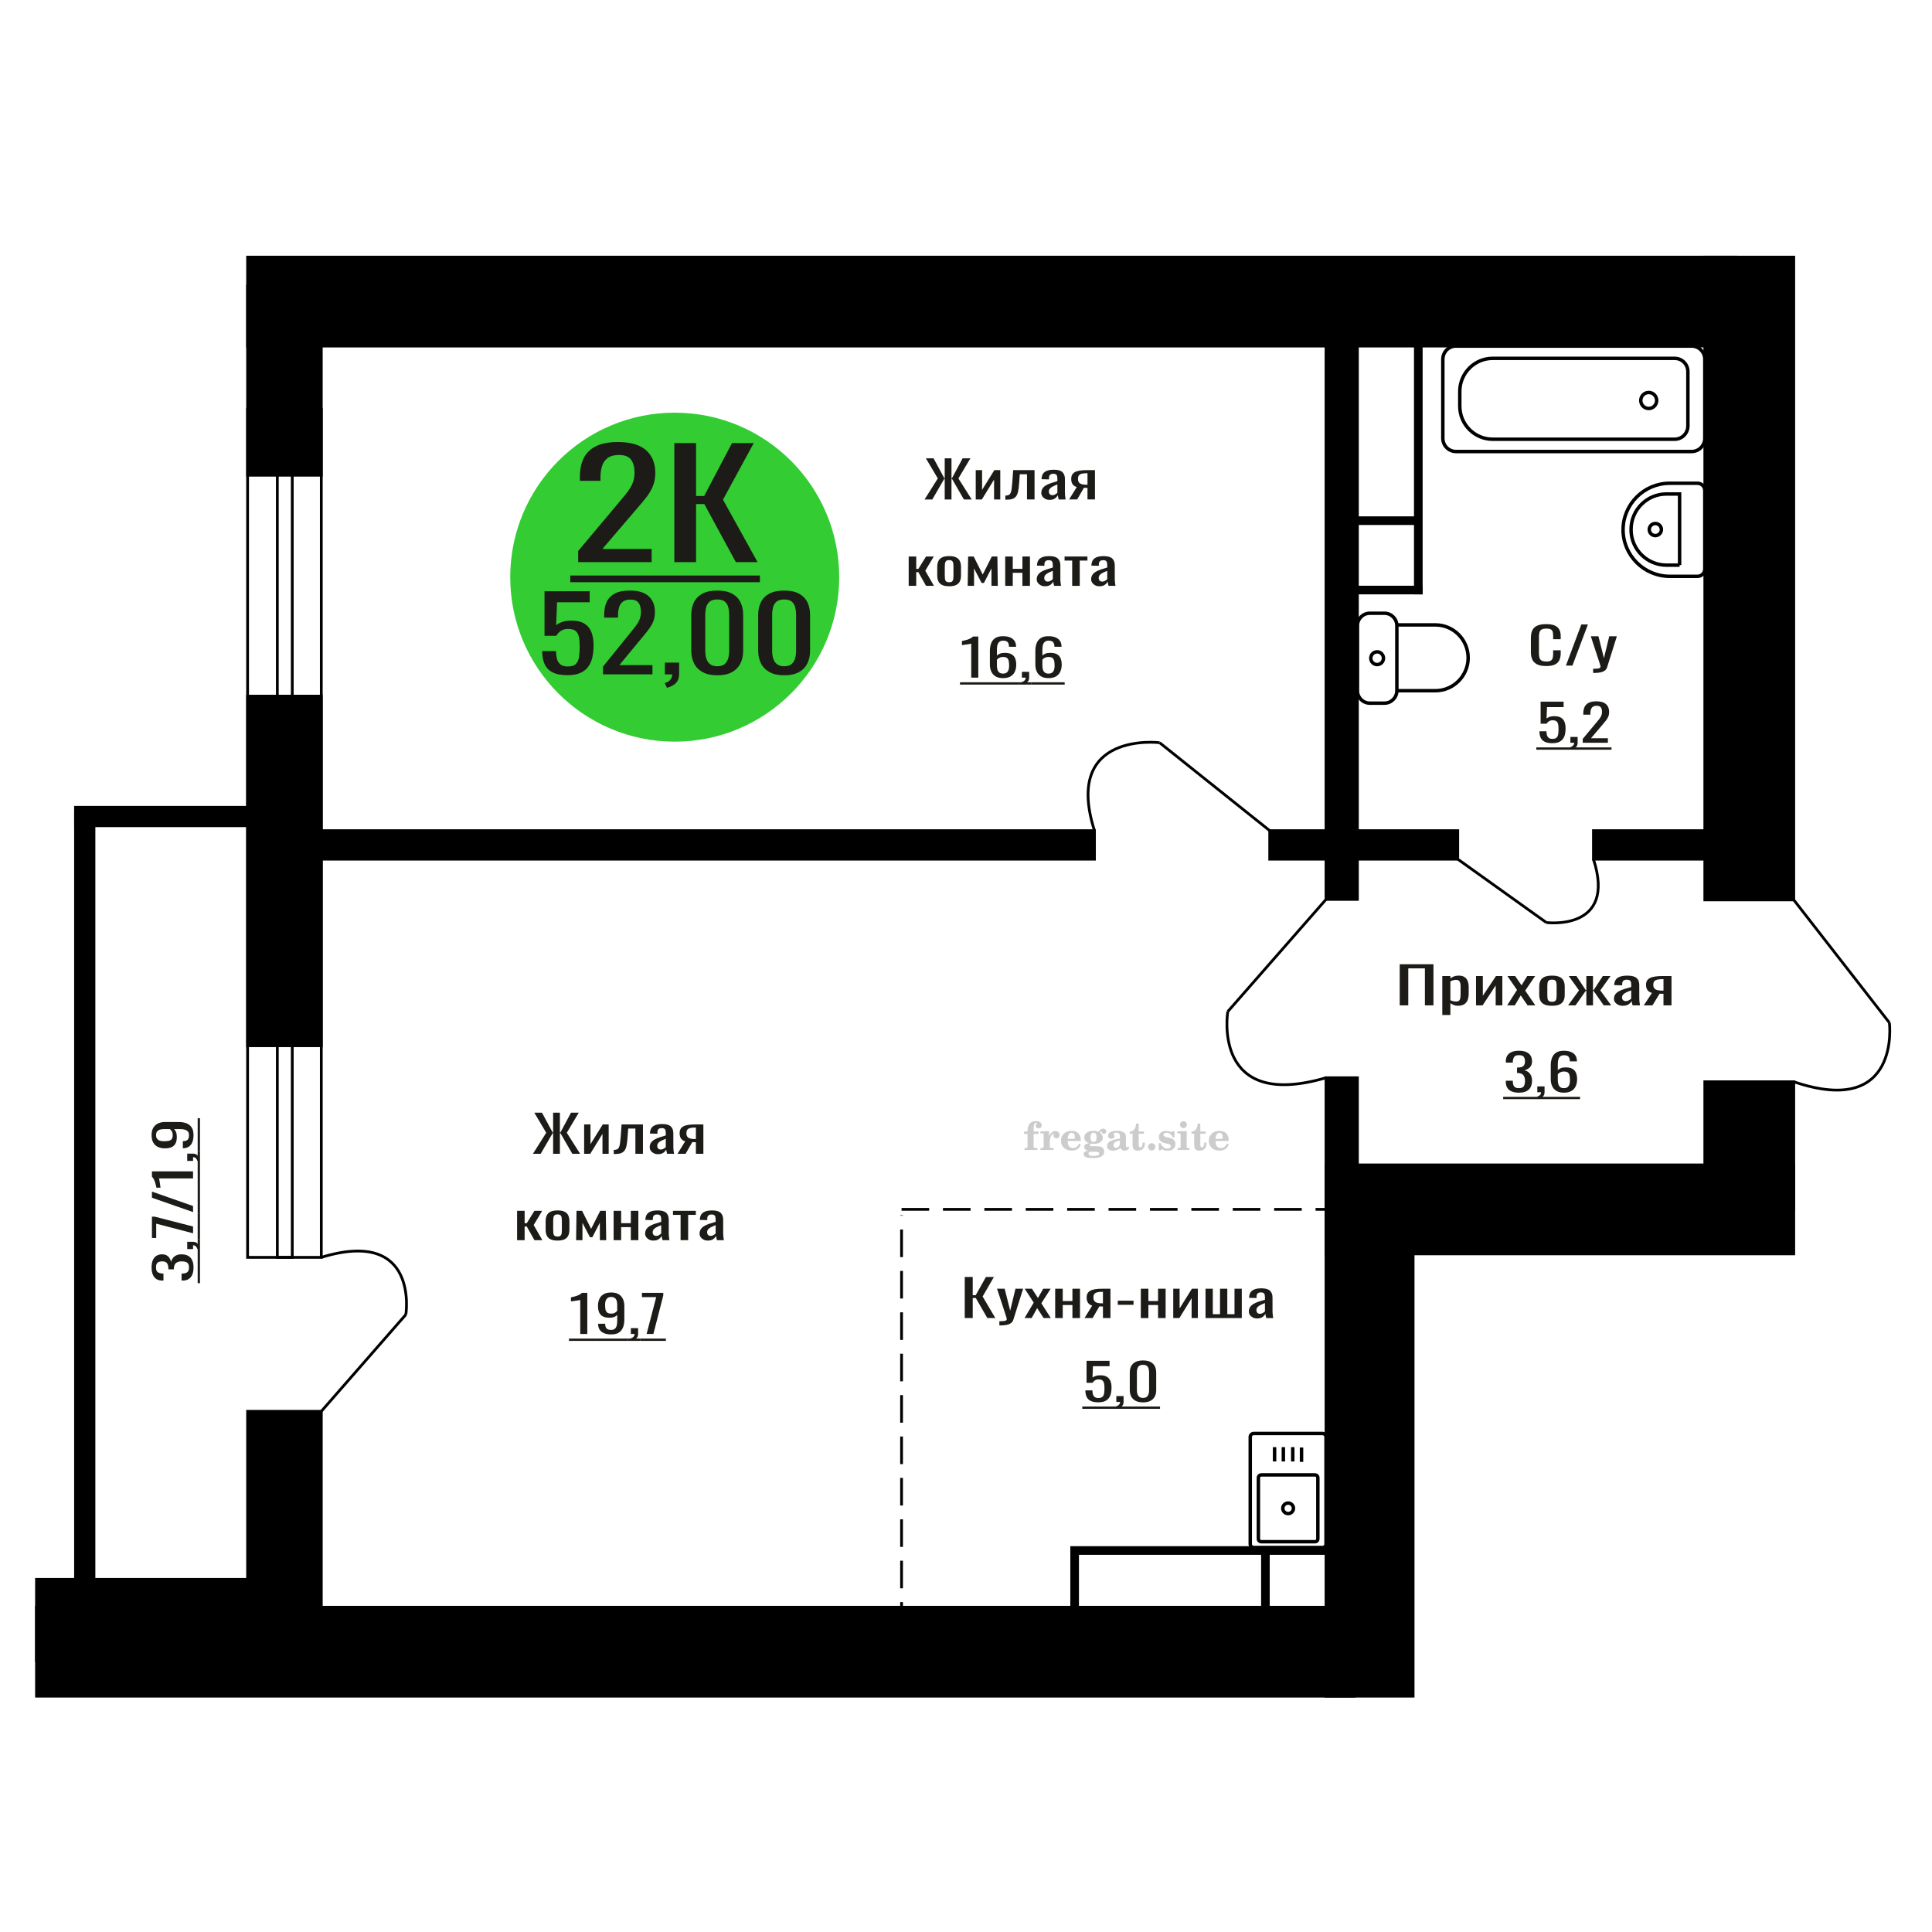 <?xml version="1.0" encoding="UTF-8"?>
<!DOCTYPE svg PUBLIC "-//W3C//DTD SVG 1.1//EN" "http://www.w3.org/Graphics/SVG/1.1/DTD/svg11.dtd">
<!-- Creator: CorelDRAW 2019 -->
<svg xmlns="http://www.w3.org/2000/svg" xml:space="preserve" width="140mm" height="140mm" version="1.1" style="shape-rendering:geometricPrecision; text-rendering:geometricPrecision; image-rendering:optimizeQuality; fill-rule:evenodd; clip-rule:evenodd"
viewBox="0 0 14000 14000"
 xmlns:xlink="http://www.w3.org/1999/xlink">
 <defs>
  <style type="text/css">
   <![CDATA[
    .str0 {stroke:black;stroke-width:25;stroke-miterlimit:22.926}
    .str2 {stroke:black;stroke-width:25.01;stroke-miterlimit:22.926}
    .str1 {stroke:black;stroke-width:20;stroke-miterlimit:22.926}
    .str3 {stroke:black;stroke-width:20;stroke-miterlimit:22.926;stroke-dasharray:200 100}
    .fil1 {fill:none}
    .fil5 {fill:black}
    .fil4 {fill:#1C1B17}
    .fil3 {fill:#33CC33}
    .fil0 {fill:#1C1B17;fill-rule:nonzero}
    .fil2 {fill:#CCCCCC;fill-rule:nonzero}
   ]]>
  </style>
 </defs>
 <g id="Слой_x0020_1">
  <polygon class="fil0" points="10142.92,7285.28 10142.92,6987.34 10387.32,6987.34 10387.32,7285.28 10325.39,7285.28 10325.39,7017.13 10204.85,7017.13 10204.85,7285.28 "/>
  <path id="1" class="fil0" d="M10451.42 7355.17l0 -282.5 58.63 0 0 16.92c6.95,-5.39 15.35,-10.05 25.21,-13.97 9.86,-3.93 21.56,-5.89 35.07,-5.89 16.44,0 29.49,2.88 39.18,8.65 9.68,5.76 16.89,12.99 21.64,21.7 4.75,8.7 7.85,17.53 9.31,26.48 1.48,8.95 2.21,16.62 2.21,22.99l0 51.5c0,14.96 -2.21,29.12 -6.59,42.48 -4.38,13.37 -12.32,24.16 -23.83,32.37 -11.5,8.22 -27.67,12.32 -48.49,12.32 -11.32,0 -21.38,-1.9 -30.14,-5.7 -8.77,-3.8 -16.62,-8.15 -23.57,-13.06l0 85.71 -58.63 0zm100.82 -97.85c10.24,0 17.54,-2.51 21.93,-7.54 4.38,-5.02 7.12,-11.83 8.21,-20.41 1.1,-8.58 1.65,-18.02 1.65,-28.32l0 -51.5c0,-8.83 -0.73,-16.98 -2.19,-24.46 -1.46,-7.48 -4.57,-13.43 -9.32,-17.84 -4.74,-4.41 -12.23,-6.62 -22.47,-6.62 -7.67,0 -14.97,1.1 -21.91,3.31 -6.94,2.21 -12.98,4.78 -18.09,7.72l0 136.1c5.49,2.7 11.7,4.97 18.64,6.81 6.94,1.84 14.79,2.75 23.55,2.75z"/>
  <polygon id="2" class="fil0" points="10695.8,7285.28 10695.8,7072.67 10745.13,7072.67 10745.13,7215.76 10840.47,7072.67 10886.5,7072.67 10886.5,7285.28 10838.28,7285.28 10838.28,7141.09 10743.47,7285.28 "/>
  <polygon id="3" class="fil0" points="10921.57,7285.28 10992.8,7173.46 10923.2,7072.67 10979.1,7072.67 11025.68,7139.99 11066.78,7072.67 11124.31,7072.67 11051.97,7178.24 11125.4,7285.28 11069.51,7285.28 11019.65,7213.19 10976.91,7285.28 "/>
  <path id="4" class="fil0" d="M11246.51 7288.22c-23.39,0 -41.83,-3.19 -55.34,-9.56 -13.53,-6.38 -23.11,-15.45 -28.77,-27.22 -5.67,-11.77 -8.5,-25.63 -8.5,-41.57l0 -61.79c0,-15.94 2.83,-29.79 8.5,-41.57 5.66,-11.77 15.24,-20.84 28.77,-27.21 13.51,-6.38 31.95,-9.57 55.34,-9.57 23.37,0 41.73,3.19 55.06,9.57 13.35,6.37 22.84,15.44 28.5,27.21 5.66,11.78 8.49,25.63 8.49,41.57l0 61.79c0,15.94 -2.83,29.8 -8.49,41.57 -5.66,11.77 -15.15,20.84 -28.5,27.22 -13.33,6.37 -31.69,9.56 -55.06,9.56zm0 -29.06c11.32,0 19.26,-2.2 23.84,-6.62 4.55,-4.41 7.29,-10.23 8.22,-17.47 0.91,-7.23 1.37,-14.77 1.37,-22.62l0 -66.58c0,-8.09 -0.46,-15.69 -1.37,-22.8 -0.93,-7.11 -3.67,-12.94 -8.22,-17.47 -4.58,-4.54 -12.52,-6.81 -23.84,-6.81 -11.32,0 -19.37,2.27 -24.12,6.81 -4.74,4.53 -7.58,10.36 -8.49,17.47 -0.91,7.11 -1.37,14.71 -1.37,22.8l0 66.58c0,7.85 0.46,15.39 1.37,22.62 0.91,7.24 3.75,13.06 8.49,17.47 4.75,4.42 12.8,6.62 24.12,6.62z"/>
  <polygon id="5" class="fil0" points="11362.68,7285.28 11442.14,7176.77 11367.61,7072.67 11423.5,7072.67 11490.89,7174.93 11495.29,7174.93 11495.29,7072.67 11543.51,7072.67 11543.51,7174.93 11547.89,7174.93 11614.73,7072.67 11670.62,7072.67 11596.11,7176.77 11675.55,7285.28 11621.31,7285.28 11547.89,7180.82 11543.51,7180.82 11543.51,7285.28 11495.29,7285.28 11495.29,7180.82 11490.36,7180.82 11416.93,7285.28 "/>
  <path id="6" class="fil0" d="M11758.86 7288.22c-12.43,0 -23.39,-2.39 -32.88,-7.17 -9.5,-4.78 -17,-10.91 -22.46,-18.39 -5.49,-7.48 -8.23,-15.39 -8.23,-23.73 0,-13.24 3.29,-24.4 9.86,-33.47 6.57,-9.07 15.62,-16.74 27.13,-22.99 11.5,-6.25 24.83,-11.71 40,-16.37 15.16,-4.66 31.13,-9.19 47.94,-13.61l0 -15.08c0,-8.58 -0.73,-15.69 -2.19,-21.33 -1.46,-5.64 -4.47,-9.87 -9.04,-12.69 -4.56,-2.82 -11.42,-4.23 -20.55,-4.23 -8.03,0 -14.52,1.22 -19.45,3.68 -4.93,2.45 -8.49,5.94 -10.68,10.48 -2.19,4.54 -3.3,9.87 -3.3,16l0 10.67 -58.08 -1.47c0.73,-23.55 8.78,-40.89 24.12,-52.05 15.34,-11.16 39.09,-16.74 71.22,-16.74 31.42,0 53.7,5.76 66.86,17.29 13.15,11.52 19.72,28.2 19.72,50.02l0 97.11c0,6.62 0.28,13 0.82,19.13 0.55,6.13 1.28,11.83 2.19,17.1 0.92,5.28 1.74,10.24 2.47,14.9l-53.7 0c-1.09,-3.92 -2.46,-8.89 -4.11,-14.9 -1.64,-6.01 -2.83,-11.46 -3.56,-16.37 -3.65,8.34 -10.68,16.13 -21.1,23.36 -10.41,7.24 -24.74,10.85 -43,10.85zm23.01 -33.84c5.84,0 11.32,-1.1 16.43,-3.31 5.11,-2.21 9.69,-4.72 13.71,-7.54 4.01,-2.82 6.75,-5.09 8.21,-6.8l0 -60.33c-9.13,3.44 -17.71,6.87 -25.74,10.3 -8.05,3.43 -15.08,7.05 -21.11,10.85 -6.02,3.8 -10.77,8.09 -14.24,12.88 -3.48,4.78 -5.2,10.23 -5.2,16.37 0,8.58 2.37,15.32 7.12,20.23 4.75,4.9 11.69,7.35 20.82,7.35z"/>
  <path id="7" class="fil0" d="M11911.19 7285.28l59.72 -90.12c-10.22,-2.7 -18.53,-6.74 -24.92,-12.14 -6.4,-5.39 -11.05,-12.01 -13.97,-19.86 -2.94,-7.85 -4.4,-16.67 -4.4,-26.48 0,-11.28 2.19,-20.97 6.59,-29.06 4.38,-8.09 11.32,-14.72 20.81,-19.86 9.5,-5.15 22.11,-8.96 37.81,-11.41 15.71,-2.45 35.08,-3.68 58.08,-3.68l61.37 0 0 212.61 -58.08 0 0 -83.87c-5.84,0 -10.77,-0.06 -14.79,-0.18 -4.02,-0.12 -8.4,-0.31 -13.15,-0.55l-52.05 84.6 -63.02 0zm136.44 -106.67c0.73,0 1.92,0 3.56,0 1.64,0 2.65,0 3.01,0l0 -83.5c-0.36,0 -1.37,0 -3.01,0 -1.64,0 -2.65,0 -3.01,0 -17.17,0 -30.77,1.41 -40.83,4.23 -10.04,2.82 -17.07,7.24 -21.09,13.24 -4.02,6.01 -6.04,14.04 -6.04,24.1 0,13.97 4.67,24.4 13.98,31.26 9.32,6.87 27.12,10.42 53.43,10.67z"/>
  <path class="fil1 str0" d="M9608.84 11188.93l0 -776.1c0,-13.92 -11.53,-25.32 -25.63,-25.32l-497.87 0c-14.09,0 -25.62,11.4 -25.62,25.32l0 776.1c0,13.92 11.53,25.32 25.62,25.32l497.87 0c14.1,0 25.63,-11.4 25.63,-25.32zm-59.14 -36.91l0 -444.41c0,-10.93 -9.04,-19.87 -20.1,-19.87l-390.64 0c-11.06,0 -20.11,8.94 -20.11,19.87l0 444.41c0,10.93 9.05,19.86 20.11,19.86l390.64 0c11.06,0 20.1,-8.93 20.1,-19.86zm-176.78 -222.21c0,-21.08 -17.3,-38.18 -38.64,-38.18 -21.34,0 -38.64,17.1 -38.64,38.18 0,21.09 17.3,38.18 38.64,38.18 21.34,0 38.64,-17.09 38.64,-38.18zm58.51 -336.45l0 -104.07m-63.58 101.18l0 -104.07m-68.13 104.07l0 -104.07m-63.58 104.07l0 -104.07"/>
  <path class="fil2" d="M7420.9 8216.86l0 -17.78 25.02 0 0 -5.65c0,-21.97 5.22,-38.99 15.71,-51.17 10.49,-12.19 25.21,-18.26 44.12,-18.26 13.27,0 23.76,2.73 31.52,8.14 7.76,5.41 11.66,12.7 11.66,21.87 0,6.82 -2.07,12.19 -6.21,16.09 -4.14,3.9 -9.87,5.83 -17.26,5.83 -6.07,0 -11.01,-1.78 -14.82,-5.36 -3.81,-3.57 -5.73,-8.18 -5.73,-13.78 0,-5.88 2.63,-11.1 7.95,-15.71 1.08,-1.08 1.64,-1.79 1.64,-2.07 0,-0.99 -0.47,-1.74 -1.36,-2.16 -0.94,-0.47 -2.45,-0.71 -4.57,-0.71 -7,0 -11.85,3.58 -14.53,10.68 -2.73,7.1 -4.09,21.54 -4.09,43.32l0 8.94 35.51 0 0 17.78 -35.51 0 0 91.43c0,4.14 0.84,6.97 2.59,8.47 1.74,1.51 5.08,2.26 10.01,2.26l15.06 0 0 14.11 -93.7 0 0 -14.11 12.37 -0.28c3.76,-0.19 6.3,-0.99 7.67,-2.5 1.31,-1.45 1.97,-4.09 1.97,-7.95l0 -91.43 -25.02 0z"/>
  <path id="1" class="fil2" d="M7539.9 8333.13l0 -14.11 13.22 -0.28c3.86,-0.29 6.44,-1.13 7.71,-2.54 1.27,-1.41 1.93,-4.05 1.93,-7.91l0 -84.47c0,-4.52 -0.99,-7.53 -3.01,-8.99 -2.02,-1.46 -6.21,-2.21 -12.56,-2.21 -0.84,0 -2.21,0.05 -4.09,0.14 -1.88,0.1 -3.29,0.14 -4.33,0.14l0 -13.82 62.89 -3.11 0 38.85c5.55,-12.74 12.14,-22.39 19.9,-28.88 7.71,-6.44 16.41,-9.69 26.15,-9.69 9.03,0 16.37,2.54 22.01,7.58 5.65,5.08 8.47,11.52 8.47,19.42 0,7.72 -2.07,13.88 -6.26,18.53 -4.18,4.66 -9.69,6.97 -16.51,6.97 -6.35,0 -11.52,-2.03 -15.52,-6.12 -4,-4.09 -6.02,-9.41 -6.02,-15.94 0,-2.59 0.42,-4.94 1.27,-7.15 0.8,-2.21 2.12,-4.33 3.86,-6.35 -10.49,3.38 -18.44,10.67 -23.94,21.77 -5.51,11.11 -8.28,25.59 -8.28,43.42l0 29.91c0,3.86 0.66,6.5 1.97,7.95 1.37,1.51 3.91,2.31 7.67,2.5l18.02 0.28 0 14.11 -94.55 0z"/>
  <path id="2" class="fil2" d="M7819.35 8286.56l12.42 5.93c-4.42,14.77 -12.14,26.01 -23.19,33.68 -11.1,7.67 -25.17,11.48 -42.24,11.48 -23.43,0 -42.29,-6.59 -56.68,-19.71 -14.35,-13.13 -21.54,-30.34 -21.54,-51.65 0,-21.26 7.15,-38.57 21.4,-51.83 14.3,-13.27 32.97,-19.9 56.02,-19.9 21.02,0 37.35,6.07 49.01,18.25 11.67,12.14 17.5,29.21 17.5,51.13l0 3.71 -94.83 0 0 1.93c0,16.33 3.3,28.65 9.83,36.97 6.59,8.33 16.37,12.47 29.31,12.47 9.45,0 17.78,-2.73 24.93,-8.19 7.19,-5.45 13.21,-13.54 18.06,-24.27zm-82.13 -33.58l43.37 0c2.96,0 5.03,-0.66 6.21,-1.93 1.18,-1.27 1.79,-3.62 1.79,-7.05 0,-12.14 -1.84,-20.98 -5.46,-26.49 -3.62,-5.5 -9.31,-8.27 -17.12,-8.27 -8.98,0 -15.85,3.62 -20.6,10.81 -4.71,7.25 -7.43,18.21 -8.19,32.93z"/>
  <path id="3" class="fil2" d="M7883.88 8338.26c-9.12,-2.31 -15.99,-5.69 -20.65,-10.26 -4.65,-4.56 -6.96,-10.16 -6.96,-16.88 0,-7.43 3.06,-13.55 9.22,-18.39 6.16,-4.8 15.05,-8.09 26.62,-9.84 -11.38,-3.05 -20.03,-8.04 -26.01,-15.05 -5.97,-6.96 -8.98,-15.47 -8.98,-25.49 0,-14.3 6.07,-25.97 18.2,-34.9 12.14,-8.99 27.99,-13.45 47.56,-13.45 6.91,0 13.4,0.7 19.56,2.07 6.17,1.36 12.14,3.43 17.92,6.16l4.85 -7.01c3.76,-5.36 8.28,-9.46 13.5,-12.37 5.22,-2.92 10.68,-4.38 16.37,-4.38 6.25,0 11.33,1.79 15.28,5.37 3.96,3.62 5.93,8.23 5.93,13.82 0,5.51 -1.5,10.02 -4.56,13.46 -3.01,3.43 -6.96,5.17 -11.81,5.17 -3.34,0 -6.16,-0.7 -8.56,-2.12 -2.4,-1.45 -4.33,-3.62 -5.78,-6.53 -0.57,-1.13 -0.9,-2.5 -1.09,-4.14 -0.28,-2.31 -1.27,-3.48 -2.91,-3.58 -1.65,0 -3.48,0.8 -5.51,2.4 -2.02,1.6 -3.66,3.62 -4.93,6.07 6.96,4.8 12.04,9.92 15.24,15.43 3.19,5.55 4.79,11.9 4.79,19.05 0,14.34 -5.83,25.58 -17.45,33.72 -11.62,8.14 -27.75,12.23 -48.4,12.23 -1.74,0 -4.18,-0.09 -7.34,-0.28 -3.1,-0.19 -5.36,-0.28 -6.72,-0.28 -4.33,0 -7.72,0.8 -10.11,2.44 -2.45,1.6 -3.67,3.81 -3.67,6.64 0,3.24 1.08,5.5 3.24,6.77 2.17,1.27 5.93,1.93 11.34,1.93l20.46 0c10.72,0 20.08,0.33 28.03,1.03 8,0.71 13.45,1.6 16.51,2.68 7.72,2.78 13.74,7.34 18.06,13.78 4.33,6.45 6.5,13.88 6.5,22.3 0,14.86 -7.06,26.29 -21.17,34.29 -14.11,8 -34.34,11.99 -60.73,11.99 -22.43,0 -39.32,-2.44 -50.65,-7.29 -11.34,-4.89 -17.03,-12.13 -17.03,-21.77 0,-6.35 2.77,-11.62 8.28,-15.9 5.5,-4.28 13.36,-7.25 23.56,-8.89zm13.88 7.85c-3.58,1.46 -6.12,3.15 -7.62,5.04 -1.51,1.88 -2.26,4.32 -2.26,7.38 0,6.16 2.68,10.72 8,13.64 5.31,2.96 13.59,4.42 24.83,4.42 15.24,0 26.53,-1.41 33.82,-4.18 7.29,-2.83 10.96,-7.15 10.96,-13.08 0,-4.66 -1.97,-8.04 -5.93,-10.11 -3.95,-2.07 -10.72,-3.11 -20.32,-3.11l-41.48 0zm4.8 -104.51c0,11.61 1.74,20.08 5.22,25.4 3.53,5.31 8.98,7.99 16.46,7.99 7.53,0 13.08,-2.68 16.7,-8.09 3.57,-5.36 5.36,-13.78 5.36,-25.3 0,-11.29 -1.79,-19.66 -5.36,-25.07 -3.62,-5.41 -9.17,-8.14 -16.7,-8.14 -7.48,0 -12.93,2.73 -16.46,8.14 -3.48,5.41 -5.22,13.78 -5.22,25.07z"/>
  <path id="4" class="fil2" d="M8115.12 8264.83c-16.7,2.68 -28.6,6.63 -35.66,11.86 -7.1,5.22 -10.63,12.55 -10.63,22.06 0,5.78 1.6,10.34 4.75,13.78 3.15,3.38 7.43,5.08 12.75,5.08 8.7,0 15.71,-3.25 20.93,-9.74 5.22,-6.49 7.86,-15.38 7.86,-26.67l0 -16.37zm43.74 35.75c0,4.52 0.8,7.71 2.4,9.64 1.6,1.93 4.23,2.87 7.81,2.87 1.64,0 3.52,-0.47 5.64,-1.46 2.12,-0.94 3.43,-1.41 4,-1.41 1.08,0 1.97,0.33 2.63,1.08 0.61,0.76 0.94,1.79 0.94,3.2 0,5.88 -3.34,11.25 -10.06,16.14 -6.73,4.84 -14.77,7.29 -24.13,7.29 -7.01,0 -12.98,-1.84 -17.92,-5.55 -4.99,-3.72 -7.9,-8.52 -8.85,-14.35 -7.71,6.3 -16.46,11.2 -26.24,14.68 -9.79,3.48 -19.85,5.22 -30.25,5.22 -13.5,0 -23.99,-2.92 -31.42,-8.8 -7.43,-5.88 -11.14,-14.16 -11.14,-24.83 0,-14.21 7.47,-25.64 22.38,-34.2 14.92,-8.61 38.53,-15.05 70.75,-19.38l0 -15.33c0,-9.93 -1.98,-16.94 -5.93,-21.07 -3.95,-4.14 -10.53,-6.21 -19.71,-6.21 -5.97,0 -11,0.98 -15.05,2.96 -4.09,1.98 -6.16,4.28 -6.16,6.82 0,0.66 1.22,2.54 3.67,5.69 2.44,3.11 3.67,6.59 3.67,10.49 0,5.32 -2.07,9.6 -6.26,12.89 -4.18,3.24 -9.64,4.89 -16.32,4.89 -6.82,0 -12.47,-1.97 -16.98,-5.93 -4.47,-3.95 -6.73,-8.89 -6.73,-14.86 0,-11.76 5.65,-20.88 16.94,-27.37 11.33,-6.45 27.28,-9.69 47.97,-9.69 11.57,0 21.73,1.17 30.53,3.52 8.75,2.31 15.99,5.79 21.68,10.35 4.52,3.53 7.67,7.48 9.46,11.95 1.79,4.42 2.68,11.24 2.68,20.41l0 60.35z"/>
  <path id="5" class="fil2" d="M8295.6 8279.79c0,0.66 0.09,1.65 0.24,2.96 0.14,1.32 0.18,2.31 0.18,2.97 0,16.51 -4.37,29.39 -13.12,38.66 -8.8,9.22 -20.98,13.83 -36.55,13.83 -14.2,0 -24.32,-3.34 -30.29,-10.07 -5.97,-6.68 -8.94,-18.48 -8.94,-35.41l0 -77 -20.32 0 0 -15.15c13.97,-0.89 24.84,-6.35 32.55,-16.27 7.72,-9.93 11.95,-23.95 12.7,-41.96l19.38 0 0 56.73 38.1 0 0 16.65 -38.1 0 0 74.78c0,9.55 0.9,15.9 2.64,19.01 1.74,3.15 4.79,4.7 9.22,4.7 5.41,0 9.5,-2.87 12.32,-8.56 2.77,-5.69 4.33,-14.3 4.61,-25.87l15.38 0z"/>
  <path id="6" class="fil2" d="M8345.51 8284.02c7.15,0 13.35,2.59 18.58,7.81 5.22,5.18 7.85,11.38 7.85,18.63 0,7.29 -2.59,13.54 -7.81,18.77 -5.17,5.22 -11.38,7.85 -18.62,7.85 -7.2,0 -13.36,-2.63 -18.54,-7.85 -5.22,-5.23 -7.8,-11.48 -7.8,-18.77 0,-7.15 2.63,-13.36 7.85,-18.58 5.22,-5.22 11.38,-7.86 18.49,-7.86z"/>
  <path id="7" class="fil2" d="M8396.78 8283.46l12.18 0c5.79,12.79 13.12,22.58 22.01,29.35 8.94,6.77 18.87,10.16 29.87,10.16 7.2,0 12.89,-1.6 17.08,-4.75 4.23,-3.2 6.35,-7.43 6.35,-12.79 0,-4.8 -1.84,-8.47 -5.55,-11.06 -3.72,-2.59 -11.62,-5.13 -23.76,-7.62 -20.84,-4 -35.51,-9.64 -44.02,-16.84 -8.52,-7.19 -12.75,-17.26 -12.75,-30.19 0,-14.35 4.75,-25.45 14.25,-33.31 9.5,-7.9 23,-11.85 40.45,-11.85 6.49,0 12.7,0.8 18.49,2.45 5.83,1.64 11.15,3.99 15.94,7.1l11.06 -7.57 11.61 0 1.37 45.15 -13.27 0c-4.93,-10.58 -11.33,-18.91 -19.14,-24.88 -7.81,-5.98 -16.18,-8.99 -25.16,-8.99 -6.82,0 -12.37,1.51 -16.65,4.57 -4.33,3.05 -6.5,6.86 -6.5,11.47 0,8.75 11.15,15.1 33.4,19.05 2.68,0.47 4.75,0.85 6.21,1.13 15.71,2.92 27.56,8.23 35.46,15.95 7.91,7.71 11.86,17.73 11.86,30.01 0,14.81 -4.99,26.53 -14.96,35.18 -9.97,8.7 -23.57,13.03 -40.83,13.03 -7.71,0 -15.05,-0.89 -21.92,-2.73 -6.91,-1.83 -13.12,-4.47 -18.76,-7.95l-12.14 8.42 -11.34 0 -0.84 -52.49z"/>
  <path id="8" class="fil2" d="M8551.1 8149.69c0,-7.01 2.4,-12.94 7.25,-17.78 4.84,-4.89 10.67,-7.34 17.59,-7.34 6.63,0 12.37,2.45 17.26,7.38 4.85,4.94 7.29,10.82 7.29,17.74 0,6.91 -2.4,12.84 -7.24,17.87 -4.85,5.03 -10.59,7.53 -17.31,7.53 -6.92,0 -12.75,-2.45 -17.59,-7.39 -4.85,-4.94 -7.25,-10.91 -7.25,-18.01zm48.26 158.56c0,3.95 0.66,6.68 1.93,8.09 1.32,1.41 3.91,2.21 7.76,2.4l11.2 0.28 0 14.11 -87.21 0 0 -14.11 12.28 -0.28c3.81,-0.19 6.39,-0.99 7.71,-2.5 1.37,-1.45 2.02,-4.14 2.02,-7.99l0 -84.48c0,-4.47 -0.98,-7.48 -3.01,-8.94 -2.02,-1.46 -6.16,-2.21 -12.41,-2.21 -0.85,0 -2.17,0.05 -4.1,0.14 -1.88,0.1 -3.34,0.14 -4.46,0.14l0 -13.82 68.29 -3.11 0 112.28z"/>
  <path id="9" class="fil2" d="M8742.07 8279.79c0,0.66 0.09,1.65 0.24,2.96 0.14,1.32 0.18,2.31 0.18,2.97 0,16.51 -4.37,29.39 -13.12,38.66 -8.8,9.22 -20.98,13.83 -36.55,13.83 -14.2,0 -24.32,-3.34 -30.29,-10.07 -5.97,-6.68 -8.94,-18.48 -8.94,-35.41l0 -77 -20.32 0 0 -15.15c13.97,-0.89 24.84,-6.35 32.55,-16.27 7.72,-9.93 11.95,-23.95 12.7,-41.96l19.38 0 0 56.73 38.1 0 0 16.65 -38.1 0 0 74.78c0,9.55 0.9,15.9 2.64,19.01 1.74,3.15 4.79,4.7 9.22,4.7 5.41,0 9.5,-2.87 12.32,-8.56 2.77,-5.69 4.33,-14.3 4.61,-25.87l15.38 0z"/>
  <path id="10" class="fil2" d="M8890.66 8286.56l12.42 5.93c-4.42,14.77 -12.14,26.01 -23.19,33.68 -11.1,7.67 -25.17,11.48 -42.24,11.48 -23.43,0 -42.29,-6.59 -56.68,-19.71 -14.35,-13.13 -21.54,-30.34 -21.54,-51.65 0,-21.26 7.15,-38.57 21.4,-51.83 14.3,-13.27 32.97,-19.9 56.02,-19.9 21.02,0 37.35,6.07 49.01,18.25 11.67,12.14 17.5,29.21 17.5,51.13l0 3.71 -94.83 0 0 1.93c0,16.33 3.3,28.65 9.83,36.97 6.59,8.33 16.37,12.47 29.31,12.47 9.45,0 17.78,-2.73 24.93,-8.19 7.19,-5.45 13.21,-13.54 18.06,-24.27zm-82.13 -33.58l43.37 0c2.96,0 5.03,-0.66 6.21,-1.93 1.18,-1.27 1.79,-3.62 1.79,-7.05 0,-12.14 -1.84,-20.98 -5.46,-26.49 -3.62,-5.5 -9.31,-8.27 -17.12,-8.27 -8.98,0 -15.85,3.62 -20.6,10.81 -4.71,7.25 -7.43,18.21 -8.19,32.93z"/>
  <circle class="fil3" cx="4889.23" cy="4182.38" r="1191.93"/>
  <path class="fil0" d="M4112.67 4892.71c-45.64,0 -81.9,-6.94 -108.79,-20.82 -26.88,-13.88 -46.1,-33.95 -57.67,-60.22 -11.57,-26.27 -17.36,-57.49 -17.36,-93.67l100.35 0c0,17.84 1.88,35.31 5.63,52.41 3.76,17.1 11.73,31.22 23.92,42.38 12.18,11.15 30.79,16.72 55.8,16.72 27.5,0 47.21,-6.31 59.08,-18.95 11.88,-12.64 19.38,-29.74 22.51,-51.3 3.12,-21.56 4.68,-45.97 4.68,-73.23 0,-27.26 -1.86,-50.43 -5.62,-69.51 -3.75,-19.09 -11.57,-33.71 -23.44,-43.87 -11.88,-10.16 -30.64,-15.24 -56.27,-15.24 -20.64,0 -38.14,5.08 -52.52,15.24 -14.38,10.16 -25.01,21.69 -31.89,34.57l-85.35 0 0 -322.65 327.31 0 0 79.54 -236.33 0 -6.57 166.54c12.51,-10.41 27.97,-18.59 46.43,-24.54 18.44,-5.94 39.53,-8.92 63.3,-8.92 41.26,0 73.62,7.68 97.07,23.05 23.44,15.36 40.01,36.43 49.7,63.19 9.69,26.77 14.53,57.5 14.53,92.19 0,30.73 -2.81,59.35 -8.44,85.87 -5.62,26.52 -15.48,49.56 -29.54,69.14 -14.07,19.58 -33.29,34.82 -57.67,45.72 -24.39,10.91 -55.33,16.36 -92.85,16.36z"/>
  <path id="1" class="fil0" d="M4369.63 4886.76l0 -56.5 193.19 -238.65c14.38,-17.84 27.67,-34.45 39.86,-49.81 12.19,-15.37 22.19,-31.6 30.01,-48.7 7.81,-17.1 11.72,-36.8 11.72,-59.1 0,-27.76 -5.62,-49.56 -16.87,-65.42 -11.26,-15.86 -30.95,-23.8 -59.09,-23.8 -23.75,0 -42.2,5.21 -55.33,15.62 -13.13,10.41 -22.2,24.04 -27.2,40.89 -5,16.85 -7.5,34.94 -7.5,54.27l0 20.07 -100.35 0 0 -20.81c0,-36.19 6.09,-67.29 18.29,-93.31 12.19,-26.02 31.89,-46.22 59.09,-60.59 27.19,-14.37 63.3,-21.56 108.32,-21.56 61.27,0 106.91,13.76 136.92,41.26 30.01,27.51 45.01,65.55 45.01,114.12 0,25.78 -3.9,48.33 -11.72,67.66 -7.81,19.33 -17.98,37.42 -30.48,54.27 -12.5,16.85 -26.26,34.2 -41.26,52.04l-174.44 211.14 240.08 0 0 66.91 -358.25 0z"/>
  <path id="2" class="fil0" d="M5197.74 4893.45c-43.14,0 -78.62,-7.68 -106.44,-23.05 -27.82,-15.36 -48.46,-36.42 -61.9,-63.19 -13.44,-26.76 -20.16,-57.24 -20.16,-91.44l0 -259.47c0,-35.19 6.56,-66.04 19.69,-92.56 13.13,-26.51 33.61,-47.21 61.43,-62.08 27.82,-14.86 63.62,-22.3 107.38,-22.3 43.77,0 79.41,7.44 106.92,22.3 27.5,14.87 47.82,35.57 60.95,62.08 13.13,26.52 19.69,57.37 19.69,92.56l0 259.47c0,34.69 -6.71,65.42 -20.15,92.18 -13.45,26.77 -33.92,47.71 -61.44,62.83 -27.5,15.11 -62.83,22.67 -105.97,22.67zm0 -65.42c23.76,0 41.74,-5.45 53.93,-16.36 12.19,-10.9 20.63,-24.9 25.33,-42 4.68,-17.1 7.02,-34.82 7.02,-53.16l0 -260.95c0,-19.33 -2.18,-37.55 -6.56,-54.64 -4.38,-17.1 -12.66,-30.86 -24.85,-41.27 -12.2,-10.4 -30.49,-15.61 -54.87,-15.61 -24.39,0 -42.83,5.21 -55.33,15.61 -12.5,10.41 -20.94,24.17 -25.32,41.27 -4.37,17.09 -6.57,35.31 -6.57,54.64l0 260.95c0,18.34 2.35,36.06 7.04,53.16 4.69,17.1 13.43,31.1 26.26,42 12.82,10.91 30.8,16.36 53.92,16.36z"/>
  <path id="3" class="fil0" d="M4832.93 4984.15l-15.95 -34.2c16.88,-4.46 30.16,-12.26 39.85,-23.42 9.7,-11.15 14.54,-24.41 14.54,-39.77l-53.46 0 0 -85.5 103.17 0 0 84.01c0,26.27 -7.19,47.21 -21.58,62.82 -14.38,15.62 -36.56,27.64 -66.57,36.06z"/>
  <path id="4" class="fil0" d="M5682.59 4893.45c-43.14,0 -78.61,-7.68 -106.44,-23.05 -27.82,-15.36 -48.45,-36.42 -61.9,-63.19 -13.43,-26.76 -20.16,-57.24 -20.16,-91.44l0 -259.47c0,-35.19 6.56,-66.04 19.69,-92.56 13.13,-26.51 33.61,-47.21 61.44,-62.08 27.81,-14.86 63.61,-22.3 107.37,-22.3 43.77,0 79.41,7.44 106.92,22.3 27.5,14.87 47.82,35.57 60.96,62.08 13.13,26.52 19.69,57.37 19.69,92.56l0 259.47c0,34.69 -6.71,65.42 -20.16,92.18 -13.45,26.77 -33.92,47.71 -61.43,62.83 -27.5,15.11 -62.84,22.67 -105.98,22.67zm0 -65.42c23.77,0 41.74,-5.45 53.93,-16.36 12.2,-10.9 20.64,-24.9 25.33,-42 4.68,-17.1 7.02,-34.82 7.02,-53.16l0 -260.95c0,-19.33 -2.18,-37.55 -6.56,-54.64 -4.37,-17.1 -12.66,-30.86 -24.85,-41.27 -12.19,-10.4 -30.49,-15.61 -54.87,-15.61 -24.38,0 -42.83,5.21 -55.33,15.61 -12.5,10.41 -20.94,24.17 -25.31,41.27 -4.38,17.09 -6.58,35.31 -6.58,54.64l0 260.95c0,18.34 2.35,36.06 7.04,53.16 4.7,17.1 13.44,31.1 26.27,42 12.81,10.91 30.79,16.36 53.91,16.36z"/>
  <path class="fil0" d="M4189.65 4073.59l0 -80.96 287.07 -341.96c21.37,-25.57 41.12,-49.36 59.22,-71.38 18.12,-22.02 33,-45.27 44.6,-69.78 11.62,-24.5 17.43,-52.73 17.43,-84.69 0,-39.77 -8.36,-71.02 -25.1,-93.74 -16.71,-22.73 -45.98,-34.09 -87.79,-34.09 -35.3,0 -62.71,7.45 -82.22,22.37 -19.51,14.91 -32.97,34.44 -40.42,58.59 -7.43,24.15 -11.14,50.07 -11.14,77.77l0 28.76 -149.12 0 0 -29.83c0,-51.84 9.06,-96.41 27.18,-133.69 18.12,-37.29 47.38,-66.23 87.79,-86.83 40.43,-20.59 94.07,-30.89 160.96,-30.89 91.05,0 158.88,19.71 203.47,59.12 44.6,39.42 66.89,93.93 66.89,163.53 0,36.93 -5.81,69.24 -17.41,96.94 -11.62,27.7 -26.71,53.62 -45.3,77.77 -18.58,24.14 -39.01,49 -61.32,74.57l-259.2 302.54 356.75 0 0 95.88 -532.34 0z"/>
  <polygon id="1" class="fil0" points="4886.43,4073.59 4886.43,3210.7 5043.91,3210.7 5043.91,3594.21 5102.45,3594.21 5304.51,3210.7 5461.99,3210.7 5239.01,3620.84 5489.86,4073.59 5332.39,4073.59 5103.83,3652.8 5043.91,3652.8 5043.91,4073.59 "/>
  <polygon id="2" class="fil4" points="4132.5,4170.44 5506.58,4170.44 5506.58,4218.86 4132.5,4218.86 "/>
  <polygon class="fil0" points="6990.91,9551.18 6990.91,9253.25 7048.77,9253.25 7048.77,9385.66 7070.26,9385.66 7144.51,9253.25 7202.36,9253.25 7120.44,9394.86 7212.6,9551.18 7154.75,9551.18 7070.78,9405.89 7048.77,9405.89 7048.77,9551.18 "/>
  <path id="1" class="fil0" d="M7241.78 9604.51l0 -30.16c13.32,0 23.9,-0.43 31.75,-1.28 7.85,-0.86 13.47,-2.46 16.88,-4.79 3.43,-2.33 5.13,-5.57 5.13,-9.74 0,-2.21 -1.2,-7.11 -3.58,-14.72 -2.4,-7.6 -4.96,-15.69 -7.68,-24.27l-59.4 -180.97 55.3 0 39.94 158.9 38.39 -158.9 55.3 0 -70.66 224.37c-3.07,10.3 -8.69,18.45 -16.89,24.46 -8.19,6.01 -18.68,10.36 -31.49,13.06 -12.79,2.7 -28.24,4.04 -46.34,4.04l-6.65 0z"/>
  <polygon id="2" class="fil0" points="7424.06,9551.18 7490.62,9439.36 7425.59,9338.58 7477.81,9338.58 7521.34,9405.89 7559.73,9338.58 7613.49,9338.58 7545.91,9444.14 7614.52,9551.18 7562.29,9551.18 7515.7,9479.09 7475.77,9551.18 "/>
  <polygon id="3" class="fil0" points="7646.25,9551.18 7646.25,9338.58 7701.04,9338.58 7701.04,9427.96 7771.18,9427.96 7771.18,9338.58 7825.97,9338.58 7825.97,9551.18 7771.18,9551.18 7771.18,9456.65 7701.04,9456.65 7701.04,9551.18 "/>
  <path id="4" class="fil0" d="M7858.74 9551.18l55.8 -90.12c-9.56,-2.69 -17.32,-6.74 -23.3,-12.13 -5.97,-5.4 -10.32,-12.02 -13.04,-19.87 -2.75,-7.84 -4.11,-16.67 -4.11,-26.48 0,-11.28 2.05,-20.97 6.15,-29.06 4.09,-8.09 10.58,-14.71 19.45,-19.86 8.88,-5.15 20.65,-8.95 35.33,-11.4 14.68,-2.45 32.76,-3.68 54.27,-3.68l57.35 0 0 212.6 -54.28 0 0 -83.86c-5.45,0 -10.06,-0.06 -13.82,-0.19 -3.76,-0.12 -7.85,-0.3 -12.29,-0.55l-48.63 84.6 -58.88 0zm127.49 -106.67c0.68,0 1.78,0 3.32,0 1.53,0 2.47,0 2.81,0l0 -83.49c-0.34,0 -1.28,0 -2.81,0 -1.54,0 -2.48,0 -2.82,0 -16.04,0 -28.76,1.41 -38.14,4.23 -9.39,2.82 -15.96,7.23 -19.71,13.24 -3.76,6.01 -5.64,14.04 -5.64,24.09 0,13.98 4.36,24.4 13.06,31.27 8.71,6.86 25.34,10.42 49.93,10.66z"/>
  <polygon id="5" class="fil0" points="8099.88,9455.18 8099.88,9425.39 8214.06,9425.39 8214.06,9455.18 "/>
  <polygon id="6" class="fil0" points="8266.79,9551.18 8266.79,9338.58 8321.58,9338.58 8321.58,9427.96 8391.72,9427.96 8391.72,9338.58 8446.5,9338.58 8446.5,9551.18 8391.72,9551.18 8391.72,9456.65 8321.58,9456.65 8321.58,9551.18 "/>
  <polygon id="7" class="fil0" points="8501.79,9551.18 8501.79,9338.58 8547.88,9338.58 8547.88,9481.66 8636.97,9338.58 8679.96,9338.58 8679.96,9551.18 8634.92,9551.18 8634.92,9406.99 8546.33,9551.18 "/>
  <polygon id="8" class="fil0" points="8735.77,9551.18 8735.77,9338.58 8788.51,9338.58 8788.51,9523.23 8840.73,9523.23 8840.73,9338.58 8893.46,9338.58 8893.46,9523.23 8945.69,9523.23 8945.69,9338.58 8998.41,9338.58 8998.41,9551.18 "/>
  <path id="9" class="fil0" d="M9109.02 9554.12c-11.61,0 -21.85,-2.39 -30.72,-7.17 -8.88,-4.78 -15.88,-10.91 -20.99,-18.39 -5.12,-7.48 -7.69,-15.39 -7.69,-23.73 0,-13.24 3.08,-24.39 9.22,-33.47 6.14,-9.07 14.59,-16.73 25.35,-22.99 10.74,-6.25 23.2,-11.7 37.37,-16.36 14.16,-4.66 29.09,-9.2 44.79,-13.61l0 -15.08c0,-8.59 -0.68,-15.7 -2.04,-21.34 -1.37,-5.64 -4.18,-9.87 -8.45,-12.69 -4.26,-2.82 -10.66,-4.23 -19.2,-4.23 -7.51,0 -13.57,1.23 -18.17,3.68 -4.61,2.45 -7.94,5.95 -9.99,10.48 -2.04,4.54 -3.07,9.87 -3.07,16l0 10.67 -54.27 -1.47c0.68,-23.54 8.19,-40.89 22.53,-52.05 14.33,-11.15 36.51,-16.73 66.55,-16.73 29.36,0 50.18,5.76 62.47,17.29 12.28,11.52 18.43,28.19 18.43,50.02l0 97.1c0,6.62 0.25,13 0.77,19.13 0.51,6.13 1.19,11.83 2.04,17.1 0.85,5.28 1.63,10.24 2.31,14.9l-50.18 0c-1.03,-3.92 -2.31,-8.89 -3.84,-14.9 -1.53,-6 -2.64,-11.46 -3.32,-16.36 -3.41,8.33 -9.98,16.12 -19.71,23.35 -9.73,7.24 -23.12,10.85 -40.19,10.85zm21.49 -33.84c5.47,0 10.59,-1.1 15.37,-3.31 4.77,-2.2 9.05,-4.72 12.79,-7.54 3.76,-2.82 6.32,-5.09 7.68,-6.8l0 -60.32c-8.53,3.43 -16.55,6.86 -24.06,10.29 -7.51,3.44 -14.08,7.05 -19.71,10.85 -5.63,3.81 -10.07,8.1 -13.31,12.88 -3.24,4.78 -4.86,10.24 -4.86,16.37 0,8.58 2.22,15.32 6.66,20.23 4.42,4.9 10.91,7.35 19.44,7.35z"/>
  <path class="fil0" d="M11006.25 7917.96c-21,0 -38.51,-3.06 -52.52,-9.2 -14.01,-6.13 -24.51,-14.95 -31.5,-26.48 -7.01,-11.52 -10.52,-25.13 -10.52,-40.83l0 -9.93 50.61 0c0,0.98 0,2.02 0,3.13 0,1.1 0,2.27 0,3.49 0.33,8.83 1.68,16.8 4.07,23.91 2.39,7.11 6.68,12.75 12.89,16.92 6.2,4.17 15.2,6.25 26.97,6.25 12.43,0 21.81,-2.26 28.19,-6.8 6.36,-4.54 10.65,-10.97 12.89,-19.31 2.22,-8.34 3.33,-17.9 3.33,-28.69 0,-15.7 -3.74,-28.51 -11.21,-38.44 -7.48,-9.93 -20.62,-15.39 -39.4,-16.37 -0.95,-0.24 -2.14,-0.37 -3.59,-0.37 -1.42,0 -2.62,0 -3.58,0l0 -39.36c0.96,0 2.08,0 3.35,0 1.27,0 2.39,0 3.34,0 18.15,-0.49 31.2,-4.16 39.16,-11.03 7.96,-6.87 11.93,-18.27 11.93,-34.21 0,-13.49 -2.95,-24.28 -8.83,-32.37 -5.89,-8.09 -17.59,-12.14 -35.1,-12.14 -17.51,0 -29.13,4.48 -34.85,13.43 -5.73,8.95 -8.92,20.41 -9.56,34.39 0,0.98 0,2.03 0,3.13 0,1.1 0,2.14 0,3.13l-50.61 0 0 -9.94c0,-15.94 3.51,-29.55 10.52,-40.83 6.99,-11.28 17.57,-19.98 31.75,-26.11 14.16,-6.13 31.75,-9.2 52.75,-9.2 21.33,0 39,3.07 53.01,9.2 14,6.13 24.5,14.9 31.51,26.3 7,11.4 10.51,25.07 10.51,41.01 0,17.9 -5.02,32.25 -15.05,43.04 -10.02,10.79 -23.47,18.14 -40.35,22.07 11.78,2.69 21.74,7.35 29.85,13.97 8.11,6.63 14.41,15.02 18.86,25.2 4.45,10.18 6.69,22.01 6.69,35.5 0,17.65 -3.18,33.04 -9.56,46.16 -6.36,13.12 -16.55,23.3 -30.56,30.53 -14,7.23 -32.46,10.85 -55.39,10.85z"/>
  <path id="1" class="fil0" d="M11147.59 7962.84l-8.12 -16.92c8.59,-2.21 15.37,-6.07 20.3,-11.59 4.93,-5.52 7.4,-12.08 7.4,-19.68l-27.22 0 0 -42.3 52.52 0 0 41.56c0,13 -3.66,23.36 -10.98,31.09 -7.33,7.72 -18.62,13.67 -33.9,17.84z"/>
  <path id="2" class="fil0" d="M11332.37 7917.96c-22.28,0 -40.43,-4.35 -54.43,-13.06 -14.01,-8.7 -24.28,-20.47 -30.81,-35.31 -6.51,-14.83 -9.79,-31.33 -9.79,-49.47l0 -100.42c0,-19.37 2.87,-37.03 8.61,-52.97 5.73,-15.94 15.51,-28.69 29.36,-38.25 13.84,-9.57 32.87,-14.35 57.06,-14.35 20.05,0 37.01,2.82 50.86,8.46 13.84,5.64 24.51,13.86 31.98,24.65 7.48,10.79 11.39,23.91 11.7,39.36 0,0.49 0.08,1.16 0.25,2.02 0.15,0.86 0.23,1.65 0.23,2.39l-51.57 0c0,-14.47 -3.02,-25.5 -9.07,-33.11 -6.04,-7.6 -17.51,-11.4 -34.38,-11.4 -9.23,0 -17.19,2.27 -23.88,6.81 -6.68,4.53 -11.69,11.46 -15.04,20.78 -3.34,9.32 -5.01,21.33 -5.01,36.05l0 45.24c5.1,-6.13 12.33,-11.1 21.73,-14.9 9.38,-3.8 20.92,-5.7 34.62,-5.7 21.33,0 38.04,3.56 50.13,10.67 12.1,7.11 20.7,17.1 25.78,29.98 5.09,12.87 7.65,28.01 7.65,45.42 0,17.9 -3.19,34.21 -9.55,48.92 -6.36,14.72 -16.56,26.43 -30.56,35.13 -14.01,8.71 -32.64,13.06 -55.87,13.06zm0 -32.74c11.46,0 20.38,-2.51 26.74,-7.54 6.37,-5.02 10.9,-11.71 13.6,-20.04 2.72,-8.34 4.07,-17.41 4.07,-27.22 0,-11.77 -0.72,-22.69 -2.15,-32.74 -1.44,-10.05 -5.18,-18.08 -11.22,-24.09 -6.05,-6.01 -16.4,-9.01 -31.04,-9.01 -7,0 -13.37,0.98 -19.1,2.94 -5.72,1.96 -10.67,4.47 -14.8,7.54 -4.14,3.06 -7.49,6.31 -10.03,9.75l0 44.5c0,10.06 1.35,19.38 4.06,27.96 2.7,8.58 7.25,15.39 13.61,20.41 6.37,5.03 15.12,7.54 26.26,7.54z"/>
  <polygon id="3" class="fil4" points="10892.62,7948.09 11449.83,7948.09 11449.83,7964.81 10892.62,7964.81 "/>
  <path class="fil1 str1" d="M13691.33 7411.31c0,0 86.17,692.95 -693.09,427.44"/>
  <line class="fil1 str1" x1="12998.24" y1="6520.91" x2="13691.33" y2= "7411.3" />
  <path class="fil1 str2" d="M12231.09 3087.07l0 -394.55c0,-52.64 -42.79,-95.71 -95.09,-95.71l-1320.08 0c-130.77,0 -237.75,107.67 -237.75,239.27l0 107.43c0,131.6 106.98,239.27 237.75,239.27l1320.08 0c52.3,0 95.09,-43.07 95.09,-95.71zm122.58 89.12l0 -572.78c0,-52.64 -42.79,-95.71 -95.09,-95.71l-1708.15 0c-52.31,0 -95.1,43.07 -95.1,95.71l0 572.78c0,52.63 42.79,95.7 95.1,95.7l1708.15 0c52.3,0 95.09,-43.07 95.09,-95.7zm-348.74 -274.19c0,-32.02 -25.79,-57.98 -57.62,-57.98 -31.81,0 -57.61,25.96 -57.61,57.98 0,32.02 25.8,57.98 57.61,57.98 31.83,0 57.62,-25.96 57.62,-57.98z"/>
  <path class="fil0" d="M1402.29 9184.75c0,21.01 -3.06,38.52 -9.2,52.53 -6.13,14 -14.95,24.5 -26.48,31.5 -11.52,7.01 -25.13,10.52 -40.83,10.52l-9.93 0 0 -50.62c0.98,0 2.02,0 3.13,0 1.1,0 2.27,0 3.49,0 8.83,-0.32 16.8,-1.67 23.91,-4.06 7.11,-2.39 12.75,-6.69 16.92,-12.89 4.17,-6.21 6.25,-15.2 6.25,-26.98 0,-12.42 -2.26,-21.8 -6.8,-28.18 -4.54,-6.36 -10.97,-10.66 -19.31,-12.89 -8.34,-2.22 -17.9,-3.33 -28.69,-3.33 -15.7,0 -28.51,3.73 -38.44,11.21 -9.93,7.48 -15.39,20.62 -16.37,39.4 -0.24,0.95 -0.37,2.14 -0.37,3.58 0,1.43 0,2.62 0,3.58l-39.36 0c0,-0.96 0,-2.07 0,-3.34 0,-1.28 0,-2.39 0,-3.34 -0.49,-18.15 -4.16,-31.21 -11.03,-39.17 -6.87,-7.95 -18.27,-11.92 -34.21,-11.92 -13.49,0 -24.28,2.94 -32.37,8.82 -8.09,5.9 -12.14,17.59 -12.14,35.1 0,17.52 4.48,29.13 13.43,34.86 8.95,5.72 20.41,8.92 34.39,9.55 0.98,0 2.03,0 3.13,0 1.1,0 2.14,0 3.13,0l0 50.62 -9.94 0c-15.94,0 -29.55,-3.51 -40.83,-10.52 -11.28,-7 -19.98,-17.58 -26.11,-31.75 -6.13,-14.16 -9.2,-31.75 -9.2,-52.76 0,-21.32 3.07,-38.99 9.2,-53 6.13,-14.01 14.9,-24.51 26.3,-31.52 11.4,-6.99 25.07,-10.5 41.01,-10.5 17.9,0 32.25,5.01 43.04,15.05 10.79,10.02 18.14,23.47 22.07,40.34 2.69,-11.77 7.35,-21.73 13.97,-29.84 6.63,-8.12 15.02,-14.41 25.2,-18.86 10.18,-4.46 22.01,-6.69 35.5,-6.69 17.65,0 33.04,3.18 46.16,9.56 13.12,6.36 23.3,16.55 30.53,30.55 7.23,14.01 10.85,32.47 10.85,55.39z"/>
  <path id="1" class="fil0" d="M1447.17 9043.41l-16.92 8.13c-2.21,-8.59 -6.07,-15.37 -11.59,-20.3 -5.52,-4.93 -12.08,-7.4 -19.68,-7.4l0 27.22 -42.3 0 0 -52.52 41.56 0c13,0 23.36,3.66 31.09,10.98 7.72,7.32 13.67,18.62 17.84,33.89z"/>
  <polygon id="2" class="fil0" points="1398.98,8783.19 1101.04,8679.11 1101.04,8634.7 1398.98,8739.26 "/>
  <path id="3" class="fil0" d="M1398.98 8539.2l-246.45 0c0.25,0.32 0.98,3.91 2.21,10.75 1.23,6.84 2.45,14.56 3.68,23.15 1.23,8.6 2.33,16.23 3.31,22.92 0.98,6.68 1.47,10.19 1.47,10.51l-29.79 0c-0.98,-5.41 -2.33,-11.71 -4.05,-18.86 -1.72,-7.17 -3.8,-14.49 -6.25,-21.96 -2.45,-7.49 -5.52,-14.65 -9.2,-21.5 -3.68,-6.84 -7.97,-12.65 -12.87,-17.42l0 -38.69 297.94 0 0 51.1z"/>
  <path id="4" class="fil0" d="M1447.17 8404.54l-16.92 8.13c-2.21,-8.59 -6.07,-15.37 -11.59,-20.3 -5.52,-4.94 -12.08,-7.4 -19.68,-7.4l0 27.22 -42.3 0 0 -52.52 41.56 0c13,0 23.36,3.66 31.09,10.98 7.72,7.32 13.67,18.61 17.84,33.89z"/>
  <polygon id="5" class="fil0" points="1398.98,8936.94 1131.94,8867.23 1131.94,8970.85 1101.04,8970.85 1101.04,8816.14 1120.16,8816.14 1398.98,8887.77 "/>
  <path id="6" class="fil0" d="M1402.29 8225.49c0,20.06 -2.88,37.17 -8.64,51.33 -5.77,14.18 -14.16,24.91 -25.2,32.23 -11.03,7.33 -24.4,11.14 -40.09,11.47 -0.49,0 -1.05,0 -1.66,0 -0.61,0 -1.16,0 -1.65,0l0 -51.1c14.22,0 25.19,-3.02 32.92,-9.07 7.72,-6.05 11.58,-17.83 11.58,-35.34 0,-9.54 -2.26,-17.5 -6.8,-23.87 -4.54,-6.36 -11.53,-11.14 -20.97,-14.32 -9.44,-3.18 -21.39,-4.77 -35.86,-4.77l-45.24 0c6.13,4.77 11.09,11.85 14.89,21.25 3.8,9.38 5.7,21.08 5.7,35.08 0,21.33 -3.61,38.05 -10.85,50.15 -7.23,12.09 -17.28,20.6 -30.16,25.53 -12.87,4.95 -27.89,7.42 -45.06,7.42 -18.14,0 -34.51,-3.2 -49.1,-9.56 -14.59,-6.37 -26.18,-16.63 -34.76,-30.8 -8.59,-14.16 -12.88,-32.7 -12.88,-55.63 0,-22.27 4.36,-40.42 13.06,-54.43 8.71,-14 20.42,-24.27 35.13,-30.8 14.71,-6.52 31.14,-9.79 49.29,-9.79l100.05 0c19.12,0 36.78,2.87 52.97,8.59 16.18,5.74 29.11,15.45 38.8,29.13 9.69,13.7 14.53,32.8 14.53,57.3zm-150.81 0c0,-11.13 -2.15,-20.21 -6.44,-27.21 -4.29,-7 -9.01,-12.42 -14.16,-16.23l-44.14 0c-10.3,0 -19.68,1.27 -28.14,3.81 -8.46,2.55 -15.2,7.01 -20.23,13.37 -5.02,6.38 -7.54,15.13 -7.54,26.26 0,11.14 2.58,19.98 7.73,26.51 5.15,6.52 11.83,11.14 20.04,13.84 8.22,2.71 17.23,4.06 27.04,4.06 11.77,0 22.68,-0.71 32.74,-2.15 10.05,-1.43 18.08,-5.25 24.09,-11.45 6.01,-6.22 9.01,-16.48 9.01,-30.81z"/>
  <polygon id="7" class="fil4" points="1432.42,9298.39 1432.42,8981.35 1449.14,8981.35 1449.14,9298.39 "/>
  <polygon id="8" class="fil4" points="1432.42,8981.35 1432.42,8797.04 1449.14,8797.04 1449.14,8981.35 "/>
  <polygon id="9" class="fil4" points="1432.42,8797.04 1432.42,8342.48 1449.14,8342.48 1449.14,8797.04 "/>
  <polygon id="10" class="fil4" points="1432.42,8342.48 1432.42,8102.78 1449.14,8102.78 1449.14,8342.48 "/>
  <path class="fil0" d="M7037.97 4910.64l0 -246.45c-0.33,0.25 -3.91,0.98 -10.75,2.21 -6.84,1.23 -14.57,2.45 -23.16,3.68 -8.59,1.23 -16.23,2.33 -22.91,3.31 -6.69,0.98 -10.19,1.47 -10.52,1.47l0 -29.79c5.42,-0.98 11.71,-2.33 18.87,-4.05 7.16,-1.72 14.48,-3.8 21.96,-6.25 7.49,-2.45 14.64,-5.52 21.5,-9.2 6.84,-3.68 12.64,-7.97 17.42,-12.87l38.68 0 0 297.94 -51.09 0z"/>
  <path id="1" class="fil0" d="M7268.11 4913.95c-22.27,0 -40.42,-4.35 -54.43,-13.06 -14.01,-8.7 -24.27,-20.47 -30.8,-35.31 -6.52,-14.83 -9.79,-31.33 -9.79,-49.47l0 -100.42c0,-19.37 2.87,-37.03 8.61,-52.97 5.72,-15.94 15.51,-28.69 29.36,-38.25 13.84,-9.57 32.87,-14.35 57.05,-14.35 20.06,0 37.01,2.82 50.86,8.46 13.84,5.64 24.51,13.86 31.99,24.65 7.48,10.79 11.38,23.91 11.69,39.36 0,0.49 0.08,1.16 0.25,2.02 0.16,0.86 0.23,1.65 0.23,2.39l-51.57 0c0,-14.47 -3.01,-25.5 -9.06,-33.11 -6.05,-7.6 -17.51,-11.4 -34.39,-11.4 -9.23,0 -17.19,2.27 -23.87,6.81 -6.69,4.53 -11.7,11.46 -15.05,20.78 -3.33,9.32 -5.01,21.33 -5.01,36.05l0 45.24c5.1,-6.13 12.34,-11.1 21.73,-14.9 9.39,-3.8 20.93,-5.7 34.62,-5.7 21.33,0 38.04,3.56 50.14,10.67 12.1,7.11 20.69,17.1 25.78,29.98 5.09,12.87 7.64,28.01 7.64,45.42 0,17.9 -3.19,34.21 -9.55,48.92 -6.36,14.72 -16.55,26.43 -30.56,35.13 -14,8.71 -32.63,13.06 -55.87,13.06zm0 -32.74c11.46,0 20.38,-2.51 26.74,-7.54 6.38,-5.02 10.91,-11.71 13.61,-20.04 2.71,-8.34 4.06,-17.41 4.06,-27.22 0,-11.77 -0.71,-22.69 -2.14,-32.74 -1.44,-10.05 -5.18,-18.08 -11.23,-24.09 -6.05,-6.01 -16.4,-9.01 -31.04,-9.01 -7,0 -13.37,0.98 -19.09,2.94 -5.73,1.96 -10.67,4.47 -14.8,7.54 -4.14,3.06 -7.49,6.31 -10.04,9.75l0 44.5c0,10.06 1.35,19.38 4.07,27.96 2.7,8.58 7.24,15.39 13.6,20.41 6.37,5.03 15.12,7.54 26.26,7.54z"/>
  <path id="2" class="fil0" d="M7597.58 4913.95c-22.28,0 -40.43,-4.35 -54.44,-13.06 -14,-8.7 -24.27,-20.47 -30.8,-35.31 -6.52,-14.83 -9.79,-31.33 -9.79,-49.47l0 -100.42c0,-19.37 2.87,-37.03 8.61,-52.97 5.72,-15.94 15.51,-28.69 29.36,-38.25 13.84,-9.57 32.87,-14.35 57.06,-14.35 20.05,0 37,2.82 50.86,8.46 13.83,5.64 24.5,13.86 31.98,24.65 7.48,10.79 11.39,23.91 11.7,39.36 0,0.49 0.08,1.16 0.24,2.02 0.16,0.86 0.24,1.65 0.24,2.39l-51.58 0c0,-14.47 -3.01,-25.5 -9.06,-33.11 -6.05,-7.6 -17.51,-11.4 -34.38,-11.4 -9.23,0 -17.19,2.27 -23.88,6.81 -6.68,4.53 -11.69,11.46 -15.04,20.78 -3.34,9.32 -5.01,21.33 -5.01,36.05l0 45.24c5.1,-6.13 12.33,-11.1 21.73,-14.9 9.38,-3.8 20.92,-5.7 34.62,-5.7 21.33,0 38.03,3.56 50.13,10.67 12.1,7.11 20.69,17.1 25.78,29.98 5.09,12.87 7.65,28.01 7.65,45.42 0,17.9 -3.2,34.21 -9.56,48.92 -6.36,14.72 -16.55,26.43 -30.55,35.13 -14.01,8.71 -32.64,13.06 -55.87,13.06zm0 -32.74c11.46,0 20.38,-2.51 26.74,-7.54 6.37,-5.02 10.9,-11.71 13.6,-20.04 2.71,-8.34 4.06,-17.41 4.06,-27.22 0,-11.77 -0.71,-22.69 -2.14,-32.74 -1.44,-10.05 -5.18,-18.08 -11.23,-24.09 -6.05,-6.01 -16.39,-9.01 -31.03,-9.01 -7,0 -13.38,0.98 -19.1,2.94 -5.72,1.96 -10.67,4.47 -14.8,7.54 -4.14,3.06 -7.49,6.31 -10.03,9.75l0 44.5c0,10.06 1.35,19.38 4.06,27.96 2.7,8.58 7.24,15.39 13.6,20.41 6.38,5.03 15.13,7.54 26.27,7.54z"/>
  <path id="3" class="fil0" d="M7412.8 4958.83l-8.13 -16.92c8.6,-2.21 15.37,-6.07 20.31,-11.59 4.93,-5.52 7.4,-12.08 7.4,-19.68l-27.23 0 0 -42.3 52.53 0 0 41.56c0,13 -3.66,23.36 -10.99,31.09 -7.32,7.72 -18.61,13.67 -33.89,17.84z"/>
  <polygon id="4" class="fil4" points="6956.32,4944.08 7385.58,4944.08 7385.58,4960.8 6956.32,4960.8 "/>
  <polygon id="5" class="fil4" points="7385.58,4944.08 7474.86,4944.08 7474.86,4960.8 7385.58,4960.8 "/>
  <polygon id="6" class="fil4" points="7474.86,4944.08 7715.04,4944.08 7715.04,4960.8 7474.86,4960.8 "/>
  <polygon class="fil0" points="6699.64,3619.28 6795.68,3467 6709.34,3321.34 6765.03,3321.34 6842.69,3465.16 6845.76,3465.16 6845.76,3321.34 6894.8,3321.34 6894.8,3465.16 6898.38,3465.16 6975.53,3321.34 7031.73,3321.34 6944.87,3467 7041.44,3619.28 6984.72,3619.28 6898.9,3470.31 6894.8,3470.31 6894.8,3619.28 6845.76,3619.28 6845.76,3470.31 6842.19,3470.31 6755.83,3619.28 "/>
  <polygon id="1" class="fil0" points="7070.55,3619.28 7070.55,3406.67 7116.54,3406.67 7116.54,3549.76 7205.43,3406.67 7248.35,3406.67 7248.35,3619.28 7203.39,3619.28 7203.39,3475.09 7115,3619.28 "/>
  <path id="2" class="fil0" d="M7285.13 3621.12l0 -29.8c10.22,0 18.31,-1.47 24.28,-4.41 5.96,-2.94 10.56,-7.91 13.79,-14.9 3.24,-6.98 5.7,-16.43 7.41,-28.32 1.71,-11.89 3.23,-26.79 4.59,-44.69l6.64 -92.33 154.81 0 0 212.61 -54.66 0 0 -182.81 -52.12 0 -4.59 62.53c-1.71,24.28 -4.18,44.38 -7.42,60.32 -3.24,15.94 -8.25,28.39 -15.07,37.34 -6.81,8.95 -15.92,15.26 -27.34,18.94 -11.4,3.68 -26.14,5.52 -44.18,5.52l-6.14 0z"/>
  <path id="3" class="fil0" d="M7604.97 3622.22c-11.58,0 -21.81,-2.39 -30.65,-7.17 -8.86,-4.78 -15.85,-10.91 -20.95,-18.39 -5.11,-7.48 -7.67,-15.39 -7.67,-23.73 0,-13.24 3.07,-24.4 9.2,-33.47 6.12,-9.07 14.56,-16.74 25.29,-22.99 10.73,-6.25 23.16,-11.71 37.3,-16.37 14.14,-4.66 29.03,-9.19 44.69,-13.61l0 -15.08c0,-8.58 -0.68,-15.69 -2.04,-21.33 -1.36,-5.64 -4.16,-9.87 -8.43,-12.69 -4.25,-2.82 -10.64,-4.23 -19.15,-4.23 -7.49,0 -13.55,1.22 -18.14,3.68 -4.6,2.45 -7.92,5.94 -9.96,10.48 -2.04,4.54 -3.07,9.87 -3.07,16l0 10.67 -54.16 -1.47c0.68,-23.55 8.18,-40.89 22.49,-52.05 14.31,-11.16 36.45,-16.74 66.41,-16.74 29.29,0 50.07,5.76 62.33,17.29 12.27,11.52 18.39,28.2 18.39,50.02l0 97.11c0,6.62 0.27,13 0.77,19.13 0.51,6.13 1.19,11.83 2.04,17.1 0.86,5.28 1.62,10.24 2.31,14.9l-50.08 0c-1.01,-3.92 -2.29,-8.89 -3.83,-14.9 -1.53,-6.01 -2.64,-11.46 -3.32,-16.37 -3.4,8.34 -9.96,16.13 -19.67,23.36 -9.71,7.24 -23.07,10.85 -40.1,10.85zm21.46 -33.84c5.45,0 10.56,-1.1 15.32,-3.31 4.77,-2.21 9.03,-4.72 12.78,-7.54 3.74,-2.82 6.29,-5.09 7.65,-6.8l0 -60.33c-8.51,3.44 -16.51,6.87 -24,10.3 -7.5,3.43 -14.05,7.05 -19.68,10.85 -5.61,3.8 -10.04,8.09 -13.28,12.88 -3.23,4.78 -4.85,10.23 -4.85,16.37 0,8.58 2.21,15.32 6.64,20.23 4.43,4.9 10.91,7.35 19.42,7.35z"/>
  <path id="4" class="fil0" d="M7747.01 3619.28l55.68 -90.12c-9.53,-2.7 -17.28,-6.74 -23.23,-12.14 -5.98,-5.39 -10.31,-12.01 -13.03,-19.86 -2.74,-7.85 -4.1,-16.67 -4.1,-26.48 0,-11.28 2.04,-20.97 6.14,-29.06 4.08,-8.09 10.55,-14.72 19.4,-19.86 8.86,-5.15 20.62,-8.96 35.25,-11.41 14.66,-2.45 32.72,-3.68 54.16,-3.68l57.23 0 0 212.61 -54.16 0 0 -83.87c-5.44,0 -10.04,-0.06 -13.79,-0.18 -3.75,-0.12 -7.84,-0.31 -12.27,-0.55l-48.53 84.6 -58.75 0zm127.22 -106.67c0.68,0 1.79,0 3.32,0 1.52,0 2.47,0 2.8,0l0 -83.5c-0.33,0 -1.28,0 -2.8,0 -1.53,0 -2.48,0 -2.81,0 -16.02,0 -28.7,1.41 -38.07,4.23 -9.36,2.82 -15.92,7.24 -19.67,13.24 -3.75,6.01 -5.63,14.04 -5.63,24.1 0,13.97 4.35,24.4 13.03,31.26 8.7,6.87 25.3,10.42 49.83,10.67z"/>
  <polygon id="5" class="fil0" points="6584.68,4245.32 6584.68,4032.71 6639.35,4032.71 6639.35,4122.46 6654.69,4122.46 6710.37,4032.71 6766.57,4032.71 6704.75,4135.71 6767.6,4245.32 6710.37,4245.32 6654.69,4146.01 6639.35,4146.01 6639.35,4245.32 "/>
  <path id="6" class="fil0" d="M6877.95 4248.26c-21.8,0 -39,-3.19 -51.6,-9.56 -12.61,-6.38 -21.54,-15.45 -26.82,-27.22 -5.29,-11.77 -7.93,-25.63 -7.93,-41.57l0 -61.79c0,-15.94 2.64,-29.79 7.93,-41.57 5.28,-11.77 14.21,-20.84 26.82,-27.21 12.6,-6.38 29.8,-9.57 51.6,-9.57 21.8,0 38.91,3.19 51.34,9.57 12.44,6.37 21.29,15.44 26.57,27.21 5.28,11.78 7.92,25.63 7.92,41.57l0 61.79c0,15.94 -2.64,29.8 -7.92,41.57 -5.28,11.77 -14.13,20.84 -26.57,27.22 -12.43,6.37 -29.54,9.56 -51.34,9.56zm0 -29.06c10.56,0 17.96,-2.2 22.23,-6.62 4.25,-4.41 6.8,-10.23 7.66,-17.47 0.85,-7.23 1.28,-14.77 1.28,-22.62l0 -66.58c0,-8.09 -0.43,-15.69 -1.28,-22.8 -0.86,-7.11 -3.41,-12.94 -7.66,-17.47 -4.27,-4.54 -11.67,-6.81 -22.23,-6.81 -10.55,0 -18.05,2.27 -22.48,6.81 -4.42,4.53 -7.07,10.36 -7.92,17.47 -0.85,7.11 -1.28,14.71 -1.28,22.8l0 66.58c0,7.85 0.43,15.39 1.28,22.62 0.85,7.24 3.5,13.06 7.92,17.47 4.43,4.42 11.93,6.62 22.48,6.62z"/>
  <polygon id="7" class="fil0" points="7012.32,4245.32 7015.39,4032.71 7055.74,4032.71 7121.15,4163.29 7187.06,4032.71 7227.42,4032.71 7230.48,4245.32 7184.5,4245.32 7184.5,4118.42 7129.83,4224.35 7112.97,4224.35 7058.3,4119.15 7058.3,4245.32 "/>
  <polygon id="8" class="fil0" points="7284.12,4245.32 7284.12,4032.71 7338.79,4032.71 7338.79,4122.1 7408.78,4122.1 7408.78,4032.71 7463.45,4032.71 7463.45,4245.32 7408.78,4245.32 7408.78,4150.79 7338.79,4150.79 7338.79,4245.32 "/>
  <path id="9" class="fil0" d="M7571.76 4248.26c-11.58,0 -21.81,-2.39 -30.65,-7.17 -8.87,-4.78 -15.85,-10.91 -20.95,-18.39 -5.11,-7.48 -7.67,-15.39 -7.67,-23.73 0,-13.24 3.07,-24.4 9.2,-33.47 6.12,-9.07 14.56,-16.74 25.29,-22.99 10.72,-6.25 23.16,-11.71 37.3,-16.37 14.14,-4.66 29.03,-9.19 44.69,-13.61l0 -15.08c0,-8.58 -0.68,-15.69 -2.04,-21.33 -1.36,-5.64 -4.17,-9.87 -8.43,-12.69 -4.25,-2.82 -10.64,-4.23 -19.15,-4.23 -7.49,0 -13.55,1.22 -18.14,3.68 -4.6,2.45 -7.92,5.94 -9.96,10.48 -2.04,4.54 -3.07,9.87 -3.07,16l0 10.67 -54.16 -1.47c0.68,-23.55 8.18,-40.89 22.49,-52.05 14.31,-11.16 36.45,-16.74 66.41,-16.74 29.29,0 50.07,5.76 62.33,17.29 12.27,11.52 18.39,28.2 18.39,50.02l0 97.11c0,6.62 0.27,13 0.77,19.13 0.51,6.13 1.19,11.83 2.04,17.1 0.86,5.28 1.62,10.24 2.31,14.9l-50.08 0c-1.01,-3.92 -2.29,-8.89 -3.83,-14.9 -1.53,-6.01 -2.64,-11.46 -3.32,-16.37 -3.4,8.34 -9.96,16.13 -19.67,23.36 -9.71,7.24 -23.07,10.85 -40.1,10.85zm21.46 -33.84c5.45,0 10.56,-1.1 15.32,-3.31 4.77,-2.21 9.03,-4.72 12.78,-7.54 3.74,-2.82 6.29,-5.09 7.65,-6.8l0 -60.33c-8.51,3.44 -16.51,6.87 -24,10.3 -7.5,3.43 -14.05,7.05 -19.68,10.85 -5.61,3.8 -10.04,8.09 -13.28,12.88 -3.23,4.78 -4.85,10.23 -4.85,16.37 0,8.58 2.21,15.32 6.64,20.23 4.43,4.9 10.91,7.35 19.42,7.35z"/>
  <polygon id="10" class="fil0" points="7769.48,4245.32 7769.48,4062.14 7714.31,4062.14 7714.31,4032.71 7879.84,4032.71 7879.84,4062.14 7824.15,4062.14 7824.15,4245.32 "/>
  <path id="11" class="fil0" d="M7966.19 4248.26c-11.58,0 -21.81,-2.39 -30.66,-7.17 -8.86,-4.78 -15.84,-10.91 -20.94,-18.39 -5.11,-7.48 -7.67,-15.39 -7.67,-23.73 0,-13.24 3.07,-24.4 9.2,-33.47 6.12,-9.07 14.55,-16.74 25.29,-22.99 10.72,-6.25 23.15,-11.71 37.29,-16.37 14.14,-4.66 29.03,-9.19 44.7,-13.61l0 -15.08c0,-8.58 -0.68,-15.69 -2.04,-21.33 -1.36,-5.64 -4.17,-9.87 -8.43,-12.69 -4.25,-2.82 -10.64,-4.23 -19.16,-4.23 -7.48,0 -13.54,1.22 -18.14,3.68 -4.59,2.45 -7.91,5.94 -9.95,10.48 -2.05,4.54 -3.07,9.87 -3.07,16l0 10.67 -54.16 -1.47c0.68,-23.55 8.18,-40.89 22.49,-52.05 14.3,-11.16 36.44,-16.74 66.4,-16.74 29.3,0 50.08,5.76 62.34,17.29 12.27,11.52 18.39,28.2 18.39,50.02l0 97.11c0,6.62 0.27,13 0.77,19.13 0.51,6.13 1.19,11.83 2.04,17.1 0.86,5.28 1.62,10.24 2.3,14.9l-50.07 0c-1.01,-3.92 -2.29,-8.89 -3.83,-14.9 -1.53,-6.01 -2.64,-11.46 -3.32,-16.37 -3.41,8.34 -9.96,16.13 -19.67,23.36 -9.71,7.24 -23.07,10.85 -40.1,10.85zm21.46 -33.84c5.44,0 10.56,-1.1 15.32,-3.31 4.76,-2.21 9.03,-4.72 12.78,-7.54 3.73,-2.82 6.29,-5.09 7.65,-6.8l0 -60.33c-8.51,3.44 -16.51,6.87 -24,10.3 -7.5,3.43 -14.06,7.05 -19.68,10.85 -5.61,3.8 -10.04,8.09 -13.28,12.88 -3.24,4.78 -4.85,10.23 -4.85,16.37 0,8.58 2.21,15.32 6.64,20.23 4.43,4.9 10.91,7.35 19.42,7.35z"/>
  <path class="fil1 str1" d="M2941.03 9525.92c0,0 99.55,-632.85 -612.76,-414.65"/>
  <line class="fil1 str1" x1="2328.28" y1="10226.95" x2="2941.03" y2= "9525.89" />
  <polygon class="fil5 str1" points="2328.27,10226.95 1794.11,10226.95 1794.11,11906.61 2328.27,11906.61 "/>
  <path class="fil0" d="M7958.57 10161.68c-23.23,0 -41.69,-3.43 -55.39,-10.3 -13.68,-6.86 -23.47,-16.79 -29.36,-29.79 -5.88,-13 -8.83,-28.45 -8.83,-46.35l51.1 0c0,8.83 0.94,17.47 2.85,25.93 1.91,8.46 5.97,15.45 12.18,20.97 6.2,5.52 15.68,8.28 28.41,8.28 14.01,0 24.03,-3.13 30.08,-9.38 6.05,-6.26 9.87,-14.72 11.46,-25.38 1.6,-10.67 2.39,-22.75 2.39,-36.23 0,-13.49 -0.96,-24.96 -2.87,-34.4 -1.9,-9.44 -5.88,-16.67 -11.93,-21.7 -6.05,-5.03 -15.6,-7.54 -28.65,-7.54 -10.51,0 -19.42,2.51 -26.74,7.54 -7.32,5.03 -12.73,10.73 -16.24,17.11l-43.44 0 0 -159.64 166.64 0 0 39.36 -120.33 0 -3.35 82.39c6.38,-5.15 14.26,-9.2 23.64,-12.14 9.4,-2.94 20.14,-4.41 32.23,-4.41 21.01,0 37.48,3.8 49.42,11.4 11.95,7.6 20.37,18.02 25.32,31.27 4.93,13.24 7.4,28.44 7.4,45.61 0,15.2 -1.44,29.36 -4.3,42.48 -2.87,13.12 -7.88,24.52 -15.05,34.21 -7.16,9.69 -16.95,17.23 -29.36,22.62 -12.42,5.4 -28.17,8.09 -47.28,8.09z"/>
  <path id="1" class="fil0" d="M8282.79 10162.05c-21.96,0 -40.03,-3.8 -54.19,-11.4 -14.17,-7.6 -24.68,-18.03 -31.52,-31.27 -6.84,-13.24 -10.27,-28.32 -10.27,-45.24l0 -128.37c0,-17.41 3.35,-32.68 10.03,-45.8 6.69,-13.12 17.11,-23.36 31.28,-30.71 14.16,-7.36 32.38,-11.04 54.67,-11.04 22.28,0 40.43,3.68 54.43,11.04 14.01,7.35 24.36,17.59 31.04,30.71 6.69,13.12 10.02,28.39 10.02,45.8l0 128.37c0,17.16 -3.41,32.37 -10.25,45.61 -6.86,13.24 -17.28,23.6 -31.29,31.08 -14,7.48 -31.98,11.22 -53.95,11.22zm0 -32.37c12.1,0 21.25,-2.7 27.46,-8.09 6.2,-5.4 10.5,-12.32 12.89,-20.78 2.39,-8.46 3.58,-17.23 3.58,-26.3l0 -129.11c0,-9.56 -1.12,-18.58 -3.35,-27.04 -2.22,-8.46 -6.44,-15.26 -12.64,-20.41 -6.22,-5.15 -15.53,-7.73 -27.94,-7.73 -12.42,0 -21.81,2.58 -28.17,7.73 -6.37,5.15 -10.67,11.95 -12.9,20.41 -2.22,8.46 -3.34,17.48 -3.34,27.04l0 129.11c0,9.07 1.2,17.84 3.59,26.3 2.38,8.46 6.84,15.38 13.37,20.78 6.51,5.39 15.67,8.09 27.45,8.09z"/>
  <path id="2" class="fil0" d="M8097.06 10206.93l-8.13 -16.92c8.59,-2.21 15.37,-6.07 20.3,-11.59 4.94,-5.52 7.4,-12.08 7.4,-19.68l-27.22 0 0 -42.3 52.52 0 0 41.56c0,13 -3.66,23.36 -10.98,31.09 -7.32,7.72 -18.61,13.67 -33.89,17.84z"/>
  <polygon id="3" class="fil4" points="7842.55,10192.18 8069.84,10192.18 8069.84,10208.9 7842.55,10208.9 "/>
  <polygon id="4" class="fil4" points="8069.84,10192.18 8159.12,10192.18 8159.12,10208.9 8069.84,10208.9 "/>
  <polygon id="5" class="fil4" points="8159.12,10192.18 8405.98,10192.18 8405.98,10208.9 8159.12,10208.9 "/>
  <path class="fil1 str0" d="M9836.34 5005.04l0 -471.02c0,-49.63 40.34,-90.24 89.64,-90.24l106.58 0c49.3,0 89.64,40.61 89.64,90.24l0 471.02c0,49.63 -40.34,90.24 -89.64,90.24l-106.58 0c-49.3,0 -89.64,-40.61 -89.64,-90.24zm285.86 0l0 -476.66 279.86 0c130.22,0 236.77,107.25 236.77,238.33l0 0.01c0,131.08 -106.55,238.32 -236.77,238.32l-279.86 0zm-188.81 -235.51c0,-25.51 20.54,-46.18 45.88,-46.18 25.35,0 45.89,20.67 45.89,46.18 0,25.51 -20.54,46.19 -45.89,46.19 -25.34,0 -45.88,-20.68 -45.88,-46.19z"/>
  <path class="fil1 str1" d="M8896.86 7330.2c0,0 -120.81,723.94 711.98,479.58"/>
  <line class="fil1 str1" x1="9608.85" y1="6517.4" x2="8896.86" y2= "7330.21" />
  <polygon class="fil5 str1" points="2328.27,7577.83 1794.11,7577.83 1794.11,5044.44 2328.27,5044.44 "/>
  <polygon class="fil1 str1" points="2328.27,2967.44 1794.11,2967.44 1794.11,9111.27 2328.27,9111.27 "/>
  <polygon class="fil1 str1" points="2009.55,9111.27 2117.85,9111.27 2117.85,3152.67 2009.55,3152.67 "/>
  <path class="fil1 str1" d="M8402.93 5381.89c0,0 -702.53,-86.59 -472.06,637.38"/>
  <line class="fil1 str1" x1="9200.88" y1="6019.27" x2="8402.91" y2= "5381.89" />
  <polygon class="fil5 str1" points="9836.34,2266.3 9608.84,2266.3 9608.84,6517.4 9836.34,6517.4 "/>
  <polygon class="fil5 str1" points="547.26,5876.59 547.26,11599.49 680.92,11599.49 680.92,5876.59 "/>
  <polygon class="fil5 str1" points="547.26,5983.62 2092.6,5983.62 2092.6,5849.96 547.26,5849.96 "/>
  <polygon class="fil5 str1" points="2328.27,3443.71 1794.11,3443.71 1794.11,2074.49 2328.27,2074.49 "/>
  <polygon class="fil5 str1" points="12998.24,8762.5 12353.67,8762.5 12353.67,7838.75 12998.24,7838.75 "/>
  <polygon class="fil5 str1" points="12998.24,1863.13 12353.67,1863.13 12353.67,6520.91 12998.24,6520.91 "/>
  <polygon class="fil5 str1" points="9811.82,11646.53 9811.82,12291.1 264.5,12291.1 264.5,11646.53 "/>
  <polygon class="fil5 str1" points="9836.34,8675.88 9608.84,8675.88 9608.84,7809.78 9836.34,7809.78 "/>
  <polygon class="fil5 str1" points="2172.89,6019.27 7930.87,6019.27 7930.87,6225.92 2172.89,6225.92 "/>
  <polygon class="fil5 str1" points="2180.55,11444.66 2180.55,12033.59 264.5,12033.59 264.5,11444.66 "/>
  <polygon class="fil5 str1" points="9735.06,3794.25 10277.27,3794.25 10277.27,3751.72 9735.06,3751.72 "/>
  <polygon class="fil5 str1" points="12576.73,1863.13 12576.73,2507.7 1794.11,2507.7 1794.11,1863.13 "/>
  <polygon class="fil5 str1" points="10256.34,2312.6 10256.34,4296.96 10298.87,4296.96 10298.87,2312.6 "/>
  <polygon class="fil5 str1" points="10563.46,6019.27 9200.88,6019.27 9200.88,6225.92 10563.46,6225.92 "/>
  <path class="fil0" d="M11204.97 4826.45c-29.35,0 -52.13,-4.41 -68.34,-13.24 -16.22,-8.83 -27.48,-20.72 -33.8,-35.68 -6.32,-14.96 -9.47,-31.63 -9.47,-50.03l0 -105.2c0,-20.1 3.15,-37.64 9.47,-52.59 6.32,-14.96 17.58,-26.55 33.8,-34.76 16.21,-8.22 38.99,-12.33 68.34,-12.33 25.95,0 46.51,3.44 61.71,10.3 15.18,6.87 26.11,16.68 32.76,29.43 6.66,12.75 9.98,28.08 9.98,45.98l0 23.54 -54.78 0 0 -20.97c0,-11.03 -0.77,-20.78 -2.3,-29.24 -1.54,-8.46 -5.72,-15.02 -12.54,-19.68 -6.84,-4.66 -18.26,-6.99 -34.31,-6.99 -16.39,0 -28.33,2.52 -35.85,7.54 -7.5,5.03 -12.37,12.14 -14.58,21.34 -2.22,9.19 -3.33,19.92 -3.33,32.18l0 118.08c0,14.95 1.7,26.79 5.12,35.49 3.41,8.71 9.05,14.9 16.9,18.58 7.85,3.67 18.43,5.51 31.74,5.51 15.7,0 26.96,-2.51 33.79,-7.54 6.82,-5.02 11.1,-11.95 12.8,-20.78 1.71,-8.83 2.56,-19.13 2.56,-30.9l0 -22.07 54.78 0 0 22.07c0,18.15 -3.07,34.15 -9.21,48 -6.14,13.86 -16.73,24.65 -31.75,32.37 -15.02,7.73 -36.18,11.59 -63.49,11.59z"/>
  <polygon id="1" class="fil0" points="11347.31,4823.14 11458.92,4525.2 11506.54,4525.2 11394.42,4823.14 "/>
  <path id="2" class="fil0" d="M11544.43 4876.48l0 -30.17c13.32,0 23.9,-0.43 31.75,-1.28 7.85,-0.86 13.47,-2.46 16.9,-4.79 3.41,-2.33 5.11,-5.57 5.11,-9.74 0,-2.21 -1.19,-7.11 -3.58,-14.72 -2.4,-7.6 -4.96,-15.69 -7.68,-24.27l-59.4 -180.98 55.3 0 39.94 158.91 38.4 -158.91 55.29 0 -70.66 224.38c-3.06,10.3 -8.69,18.45 -16.89,24.46 -8.19,6.01 -18.68,10.36 -31.49,13.06 -12.79,2.7 -28.24,4.05 -46.34,4.05l-6.65 0z"/>
  <path class="fil0" d="M11248.86 5385.39c-23.24,0 -41.7,-3.43 -55.39,-10.3 -13.69,-6.86 -23.47,-16.79 -29.37,-29.79 -5.88,-13 -8.82,-28.45 -8.82,-46.35l51.09 0c0,8.83 0.95,17.47 2.86,25.93 1.9,8.46 5.97,15.45 12.17,20.97 6.21,5.52 15.68,8.28 28.42,8.28 14,0 24.03,-3.13 30.07,-9.38 6.05,-6.26 9.87,-14.72 11.47,-25.38 1.59,-10.67 2.39,-22.75 2.39,-36.23 0,-13.49 -0.96,-24.96 -2.87,-34.4 -1.91,-9.44 -5.88,-16.67 -11.93,-21.7 -6.05,-5.03 -15.61,-7.54 -28.65,-7.54 -10.52,0 -19.42,2.51 -26.74,7.54 -7.32,5.03 -12.74,10.73 -16.24,17.11l-43.45 0 0 -159.64 166.64 0 0 39.36 -120.32 0 -3.35 82.39c6.37,-5.15 14.25,-9.2 23.64,-12.14 9.39,-2.94 20.13,-4.41 32.23,-4.41 21,0 37.47,3.8 49.42,11.4 11.94,7.6 20.36,18.02 25.31,31.27 4.93,13.24 7.4,28.44 7.4,45.61 0,15.2 -1.44,29.36 -4.3,42.48 -2.87,13.12 -7.88,24.52 -15.04,34.21 -7.17,9.69 -16.96,17.23 -29.37,22.62 -12.42,5.4 -28.16,8.09 -47.27,8.09z"/>
  <path id="1" class="fil0" d="M11387.34 5430.64l-8.13 -16.92c8.6,-2.21 15.37,-6.07 20.31,-11.59 4.93,-5.52 7.4,-12.08 7.4,-19.68l-27.23 0 0 -42.3 52.53 0 0 41.56c0,13 -3.66,23.36 -10.99,31.09 -7.32,7.72 -18.61,13.67 -33.89,17.84z"/>
  <path id="2" class="fil0" d="M11468.98 5382.45l0 -27.96 98.36 -118.07c7.32,-8.83 14.08,-17.04 20.3,-24.64 6.21,-7.6 11.29,-15.64 15.28,-24.1 3.97,-8.46 5.97,-18.2 5.97,-29.24 0,-13.73 -2.87,-24.52 -8.61,-32.37 -5.72,-7.84 -15.74,-11.77 -30.07,-11.77 -12.1,0 -21.49,2.58 -28.17,7.73 -6.69,5.15 -11.31,11.89 -13.85,20.23 -2.55,8.33 -3.82,17.29 -3.82,26.85l0 9.93 -51.09 0 0 -10.3c0,-17.9 3.1,-33.29 9.3,-46.16 6.22,-12.88 16.24,-22.87 30.09,-29.98 13.84,-7.11 32.24,-10.67 55.15,-10.67 31.19,0 54.43,6.81 69.72,20.42 15.28,13.61 22.91,32.43 22.91,56.46 0,12.75 -1.98,23.91 -5.97,33.47 -3.97,9.57 -9.15,18.52 -15.51,26.85 -6.38,8.34 -13.37,16.92 -21.02,25.75l-88.8 104.47 122.23 0 0 33.1 -182.4 0z"/>
  <polygon id="3" class="fil4" points="11132.83,5415.89 11677.64,5415.89 11677.64,5432.61 11132.83,5432.61 "/>
  <path class="fil1 str1" d="M11205.2 6684.94c0,0 512.45,66.66 341.61,-459.02"/>
  <line class="fil1 str1" x1="10563.46" y1="6225.92" x2="11205.22" y2= "6684.94" />
  <path class="fil1 str0" d="M12353.67 4123.75l0 -569.46c0,-28.83 -23.63,-52.41 -52.5,-52.41l-202.05 0c-185.75,0 -337.72,151.7 -337.72,337.13l0 0.02c0,185.43 151.97,337.13 337.72,337.13l202.05 0c28.87,0 52.5,-23.58 52.5,-52.41zm-182.72 -28.51l0 -515.71 -95.17 0c-141.03,0 -256.41,115.18 -256.41,255.97l0 3.77c0,140.78 115.38,255.97 256.41,255.97l95.17 0zm-131.85 -257.86c0,-24.23 -19.68,-43.86 -43.95,-43.86 -24.26,0 -43.94,19.63 -43.94,43.86 0,24.23 19.68,43.87 43.94,43.87 24.27,0 43.95,-19.64 43.95,-43.87z"/>
  <polygon class="fil5 str1" points="9739.92,11214.25 7765.92,11214.25 7765.92,11256.78 9739.92,11256.78 "/>
  <polygon class="fil5 str1" points="9190.9,11735.63 9190.9,11233.6 9148.37,11233.6 9148.37,11735.63 "/>
  <polygon class="fil5 str1" points="10239.95,12291.1 9608.84,12291.1 9608.84,8675.88 10239.95,8675.88 "/>
  <polygon class="fil5 str1" points="12998.24,8441.41 12998.24,9085.98 9608.84,9085.98 9608.84,8441.41 "/>
  <path class="fil0" d="M4204.72 9666.38l0 -246.45c-0.33,0.25 -3.91,0.98 -10.75,2.21 -6.84,1.23 -14.57,2.45 -23.16,3.68 -8.59,1.23 -16.23,2.33 -22.91,3.31 -6.69,0.98 -10.19,1.47 -10.52,1.47l0 -29.79c5.42,-0.98 11.71,-2.33 18.87,-4.05 7.16,-1.72 14.48,-3.8 21.96,-6.25 7.49,-2.45 14.64,-5.52 21.5,-9.2 6.84,-3.68 12.64,-7.97 17.42,-12.87l38.68 0 0 297.94 -51.09 0z"/>
  <path id="1" class="fil0" d="M4429.14 9669.69c-20.06,0 -37.17,-2.88 -51.33,-8.64 -14.18,-5.77 -24.91,-14.16 -32.23,-25.2 -7.32,-11.03 -11.14,-24.4 -11.47,-40.09 0,-0.49 0,-1.05 0,-1.66 0,-0.61 0,-1.16 0,-1.65l51.1 0c0,14.22 3.02,25.19 9.07,32.92 6.05,7.72 17.83,11.58 35.34,11.58 9.54,0 17.5,-2.26 23.87,-6.8 6.36,-4.54 11.14,-11.53 14.32,-20.97 3.18,-9.44 4.78,-21.39 4.78,-35.86l0 -45.24c-4.78,6.13 -11.86,11.09 -21.26,14.89 -9.38,3.8 -21.08,5.7 -35.08,5.7 -21.33,0 -38.05,-3.61 -50.15,-10.85 -12.09,-7.23 -20.6,-17.28 -25.53,-30.16 -4.95,-12.87 -7.42,-27.89 -7.42,-45.06 0,-18.14 3.2,-34.51 9.56,-49.1 6.37,-14.59 16.63,-26.18 30.8,-34.76 14.16,-8.59 32.7,-12.88 55.63,-12.88 22.27,0 40.42,4.36 54.43,13.06 14,8.71 24.27,20.42 30.8,35.13 6.52,14.71 9.79,31.14 9.79,49.29l0 100.05c0,19.12 -2.87,36.78 -8.59,52.97 -5.74,16.18 -15.45,29.11 -29.13,38.8 -13.7,9.69 -32.79,14.53 -57.3,14.53zm0 -150.81c11.13,0 20.21,-2.15 27.21,-6.44 7.01,-4.29 12.42,-9.01 16.24,-14.16l0 -44.14c0,-10.3 -1.28,-19.68 -3.82,-28.14 -2.55,-8.46 -7.01,-15.2 -13.37,-20.23 -6.38,-5.02 -15.13,-7.54 -26.26,-7.54 -11.14,0 -19.98,2.58 -26.51,7.73 -6.52,5.15 -11.14,11.83 -13.84,20.04 -2.71,8.22 -4.06,17.23 -4.06,27.04 0,11.77 0.71,22.68 2.15,32.74 1.43,10.05 5.25,18.08 11.45,24.09 6.22,6.01 16.48,9.01 30.81,9.01z"/>
  <polygon id="2" class="fil0" points="4685.54,9666.38 4755.25,9399.34 4651.64,9399.34 4651.64,9368.44 4806.35,9368.44 4806.35,9387.56 4734.71,9666.38 "/>
  <path id="3" class="fil0" d="M4579.07 9714.57l-8.13 -16.92c8.6,-2.21 15.37,-6.07 20.31,-11.59 4.93,-5.52 7.4,-12.08 7.4,-19.68l-27.23 0 0 -42.3 52.53 0 0 41.56c0,13 -3.66,23.36 -10.99,31.09 -7.32,7.72 -18.61,13.67 -33.89,17.84z"/>
  <polygon id="4" class="fil4" points="4123.07,9699.82 4312.15,9699.82 4312.15,9716.54 4123.07,9716.54 "/>
  <polygon id="5" class="fil4" points="4312.15,9699.82 4551.85,9699.82 4551.85,9716.54 4312.15,9716.54 "/>
  <polygon id="6" class="fil4" points="4551.85,9699.82 4641.13,9699.82 4641.13,9716.54 4551.85,9716.54 "/>
  <polygon id="7" class="fil4" points="4641.13,9699.82 4825.44,9699.82 4825.44,9716.54 4641.13,9716.54 "/>
  <polygon class="fil0" points="3861.99,8360.69 3958.03,8208.41 3871.69,8062.75 3927.38,8062.75 4005.04,8206.57 4008.11,8206.57 4008.11,8062.75 4057.15,8062.75 4057.15,8206.57 4060.73,8206.57 4137.88,8062.75 4194.08,8062.75 4107.22,8208.41 4203.79,8360.69 4147.07,8360.69 4061.25,8211.72 4057.15,8211.72 4057.15,8360.69 4008.11,8360.69 4008.11,8211.72 4004.54,8211.72 3918.18,8360.69 "/>
  <polygon id="1" class="fil0" points="4232.9,8360.69 4232.9,8148.08 4278.89,8148.08 4278.89,8291.17 4367.78,8148.08 4410.7,8148.08 4410.7,8360.69 4365.74,8360.69 4365.74,8216.5 4277.35,8360.69 "/>
  <path id="2" class="fil0" d="M4447.48 8362.53l0 -29.8c10.22,0 18.31,-1.47 24.28,-4.41 5.96,-2.94 10.56,-7.91 13.79,-14.9 3.24,-6.98 5.7,-16.43 7.41,-28.32 1.71,-11.89 3.23,-26.79 4.59,-44.69l6.64 -92.33 154.81 0 0 212.61 -54.66 0 0 -182.81 -52.12 0 -4.59 62.53c-1.71,24.28 -4.18,44.38 -7.42,60.32 -3.24,15.94 -8.25,28.39 -15.07,37.34 -6.81,8.95 -15.92,15.26 -27.34,18.94 -11.4,3.68 -26.14,5.52 -44.18,5.52l-6.14 0z"/>
  <path id="3" class="fil0" d="M4767.32 8363.63c-11.58,0 -21.81,-2.39 -30.65,-7.17 -8.86,-4.78 -15.85,-10.91 -20.95,-18.39 -5.11,-7.48 -7.67,-15.39 -7.67,-23.73 0,-13.24 3.07,-24.4 9.2,-33.47 6.12,-9.07 14.56,-16.74 25.29,-22.99 10.73,-6.25 23.16,-11.71 37.3,-16.37 14.14,-4.66 29.03,-9.19 44.69,-13.61l0 -15.08c0,-8.58 -0.68,-15.69 -2.04,-21.33 -1.36,-5.64 -4.16,-9.87 -8.43,-12.69 -4.25,-2.82 -10.64,-4.23 -19.15,-4.23 -7.49,0 -13.55,1.22 -18.14,3.68 -4.6,2.45 -7.92,5.94 -9.96,10.48 -2.04,4.54 -3.07,9.87 -3.07,16l0 10.67 -54.16 -1.47c0.68,-23.55 8.18,-40.89 22.49,-52.05 14.31,-11.16 36.45,-16.74 66.41,-16.74 29.29,0 50.07,5.76 62.33,17.29 12.27,11.52 18.39,28.2 18.39,50.02l0 97.11c0,6.62 0.27,13 0.77,19.13 0.51,6.13 1.19,11.83 2.04,17.1 0.86,5.28 1.62,10.24 2.31,14.9l-50.08 0c-1.01,-3.92 -2.29,-8.89 -3.83,-14.9 -1.53,-6.01 -2.64,-11.46 -3.32,-16.37 -3.4,8.34 -9.96,16.13 -19.67,23.36 -9.71,7.24 -23.07,10.85 -40.1,10.85zm21.46 -33.84c5.45,0 10.56,-1.1 15.32,-3.31 4.77,-2.21 9.03,-4.72 12.78,-7.54 3.74,-2.82 6.29,-5.09 7.65,-6.8l0 -60.33c-8.51,3.44 -16.51,6.87 -24,10.3 -7.5,3.43 -14.05,7.05 -19.68,10.85 -5.61,3.8 -10.04,8.09 -13.28,12.88 -3.23,4.78 -4.85,10.23 -4.85,16.37 0,8.58 2.21,15.32 6.64,20.23 4.43,4.9 10.91,7.35 19.42,7.35z"/>
  <path id="4" class="fil0" d="M4909.36 8360.69l55.68 -90.12c-9.53,-2.7 -17.28,-6.74 -23.23,-12.14 -5.98,-5.39 -10.31,-12.01 -13.03,-19.86 -2.74,-7.85 -4.1,-16.67 -4.1,-26.48 0,-11.28 2.04,-20.97 6.14,-29.06 4.08,-8.09 10.55,-14.72 19.4,-19.86 8.86,-5.15 20.62,-8.96 35.25,-11.41 14.66,-2.45 32.72,-3.68 54.16,-3.68l57.23 0 0 212.61 -54.16 0 0 -83.87c-5.44,0 -10.04,-0.06 -13.79,-0.18 -3.75,-0.12 -7.84,-0.31 -12.27,-0.55l-48.53 84.6 -58.75 0zm127.22 -106.67c0.68,0 1.79,0 3.32,0 1.52,0 2.47,0 2.8,0l0 -83.5c-0.33,0 -1.28,0 -2.8,0 -1.53,0 -2.48,0 -2.81,0 -16.02,0 -28.7,1.41 -38.07,4.23 -9.36,2.82 -15.92,7.24 -19.67,13.24 -3.75,6.01 -5.63,14.04 -5.63,24.1 0,13.97 4.35,24.4 13.03,31.26 8.7,6.87 25.3,10.42 49.83,10.67z"/>
  <polygon id="5" class="fil0" points="3747.03,8986.73 3747.03,8774.12 3801.7,8774.12 3801.7,8863.87 3817.04,8863.87 3872.72,8774.12 3928.92,8774.12 3867.1,8877.12 3929.95,8986.73 3872.72,8986.73 3817.04,8887.42 3801.7,8887.42 3801.7,8986.73 "/>
  <path id="6" class="fil0" d="M4040.3 8989.67c-21.8,0 -39,-3.19 -51.6,-9.56 -12.61,-6.38 -21.54,-15.45 -26.82,-27.22 -5.29,-11.77 -7.93,-25.63 -7.93,-41.57l0 -61.79c0,-15.94 2.64,-29.79 7.93,-41.57 5.28,-11.77 14.21,-20.84 26.82,-27.21 12.6,-6.38 29.8,-9.57 51.6,-9.57 21.8,0 38.91,3.19 51.34,9.57 12.44,6.37 21.29,15.44 26.57,27.21 5.28,11.78 7.92,25.63 7.92,41.57l0 61.79c0,15.94 -2.64,29.8 -7.92,41.57 -5.28,11.77 -14.13,20.84 -26.57,27.22 -12.43,6.37 -29.54,9.56 -51.34,9.56zm0 -29.06c10.56,0 17.96,-2.2 22.23,-6.62 4.25,-4.41 6.8,-10.23 7.66,-17.47 0.85,-7.23 1.28,-14.77 1.28,-22.62l0 -66.58c0,-8.09 -0.43,-15.69 -1.28,-22.8 -0.86,-7.11 -3.41,-12.94 -7.66,-17.47 -4.27,-4.54 -11.67,-6.81 -22.23,-6.81 -10.55,0 -18.05,2.27 -22.48,6.81 -4.42,4.53 -7.07,10.36 -7.92,17.47 -0.85,7.11 -1.28,14.71 -1.28,22.8l0 66.58c0,7.85 0.43,15.39 1.28,22.62 0.85,7.24 3.5,13.06 7.92,17.47 4.43,4.42 11.93,6.62 22.48,6.62z"/>
  <polygon id="7" class="fil0" points="4174.67,8986.73 4177.74,8774.12 4218.09,8774.12 4283.5,8904.7 4349.41,8774.12 4389.77,8774.12 4392.83,8986.73 4346.85,8986.73 4346.85,8859.83 4292.18,8965.76 4275.32,8965.76 4220.65,8860.56 4220.65,8986.73 "/>
  <polygon id="8" class="fil0" points="4446.47,8986.73 4446.47,8774.12 4501.14,8774.12 4501.14,8863.51 4571.13,8863.51 4571.13,8774.12 4625.8,8774.12 4625.8,8986.73 4571.13,8986.73 4571.13,8892.2 4501.14,8892.2 4501.14,8986.73 "/>
  <path id="9" class="fil0" d="M4734.11 8989.67c-11.58,0 -21.81,-2.39 -30.65,-7.17 -8.87,-4.78 -15.85,-10.91 -20.95,-18.39 -5.11,-7.48 -7.67,-15.39 -7.67,-23.73 0,-13.24 3.07,-24.4 9.2,-33.47 6.12,-9.07 14.56,-16.74 25.29,-22.99 10.72,-6.25 23.16,-11.71 37.3,-16.37 14.14,-4.66 29.03,-9.19 44.69,-13.61l0 -15.08c0,-8.58 -0.68,-15.69 -2.04,-21.33 -1.36,-5.64 -4.17,-9.87 -8.43,-12.69 -4.25,-2.82 -10.64,-4.23 -19.15,-4.23 -7.49,0 -13.55,1.22 -18.14,3.68 -4.6,2.45 -7.92,5.94 -9.96,10.48 -2.04,4.54 -3.07,9.87 -3.07,16l0 10.67 -54.16 -1.47c0.68,-23.55 8.18,-40.89 22.49,-52.05 14.31,-11.16 36.45,-16.74 66.41,-16.74 29.29,0 50.07,5.76 62.33,17.29 12.27,11.52 18.39,28.2 18.39,50.02l0 97.11c0,6.62 0.27,13 0.77,19.13 0.51,6.13 1.19,11.83 2.04,17.1 0.86,5.28 1.62,10.24 2.31,14.9l-50.08 0c-1.01,-3.92 -2.29,-8.89 -3.83,-14.9 -1.53,-6.01 -2.64,-11.46 -3.32,-16.37 -3.4,8.34 -9.96,16.13 -19.67,23.36 -9.71,7.24 -23.07,10.85 -40.1,10.85zm21.46 -33.84c5.45,0 10.56,-1.1 15.32,-3.31 4.77,-2.21 9.03,-4.72 12.78,-7.54 3.74,-2.82 6.29,-5.09 7.65,-6.8l0 -60.33c-8.51,3.44 -16.51,6.87 -24,10.3 -7.5,3.43 -14.05,7.05 -19.68,10.85 -5.61,3.8 -10.04,8.09 -13.28,12.88 -3.23,4.78 -4.85,10.23 -4.85,16.37 0,8.58 2.21,15.32 6.64,20.23 4.43,4.9 10.91,7.35 19.42,7.35z"/>
  <polygon id="10" class="fil0" points="4931.83,8986.73 4931.83,8803.55 4876.66,8803.55 4876.66,8774.12 5042.19,8774.12 5042.19,8803.55 4986.5,8803.55 4986.5,8986.73 "/>
  <path id="11" class="fil0" d="M5128.54 8989.67c-11.58,0 -21.81,-2.39 -30.66,-7.17 -8.86,-4.78 -15.84,-10.91 -20.94,-18.39 -5.11,-7.48 -7.67,-15.39 -7.67,-23.73 0,-13.24 3.07,-24.4 9.2,-33.47 6.12,-9.07 14.55,-16.74 25.29,-22.99 10.72,-6.25 23.15,-11.71 37.29,-16.37 14.14,-4.66 29.03,-9.19 44.7,-13.61l0 -15.08c0,-8.58 -0.68,-15.69 -2.04,-21.33 -1.36,-5.64 -4.17,-9.87 -8.43,-12.69 -4.25,-2.82 -10.64,-4.23 -19.16,-4.23 -7.48,0 -13.54,1.22 -18.14,3.68 -4.59,2.45 -7.91,5.94 -9.95,10.48 -2.05,4.54 -3.07,9.87 -3.07,16l0 10.67 -54.16 -1.47c0.68,-23.55 8.18,-40.89 22.49,-52.05 14.3,-11.16 36.44,-16.74 66.4,-16.74 29.3,0 50.08,5.76 62.34,17.29 12.27,11.52 18.39,28.2 18.39,50.02l0 97.11c0,6.62 0.27,13 0.77,19.13 0.51,6.13 1.19,11.83 2.04,17.1 0.86,5.28 1.62,10.24 2.3,14.9l-50.07 0c-1.01,-3.92 -2.29,-8.89 -3.83,-14.9 -1.53,-6.01 -2.64,-11.46 -3.32,-16.37 -3.41,8.34 -9.96,16.13 -19.67,23.36 -9.71,7.24 -23.07,10.85 -40.1,10.85zm21.46 -33.84c5.44,0 10.56,-1.1 15.32,-3.31 4.76,-2.21 9.03,-4.72 12.78,-7.54 3.73,-2.82 6.29,-5.09 7.65,-6.8l0 -60.33c-8.51,3.44 -16.51,6.87 -24,10.3 -7.5,3.43 -14.06,7.05 -19.68,10.85 -5.61,3.8 -10.04,8.09 -13.28,12.88 -3.24,4.78 -4.85,10.23 -4.85,16.37 0,8.58 2.21,15.32 6.64,20.23 4.43,4.9 10.91,7.35 19.42,7.35z"/>
  <line class="fil1 str3" x1="6533.01" y1="8763.42" x2="9755.4" y2= "8763.42" />
  <line class="fil1 str3" x1="6533.01" y1="11809.48" x2="6533.01" y2= "8806.46" />
  <polygon class="fil5 str1" points="7808.45,11735.62 7808.45,11219.44 7765.92,11219.44 7765.92,11735.62 "/>
  <polygon class="fil5 str1" points="12505.93,6019.27 11546.81,6019.27 11546.81,6225.92 12505.93,6225.92 "/>
  <polygon class="fil5 str1" points="9735.06,4296.96 10298.87,4296.96 10298.87,4254.43 9735.06,4254.43 "/>
 </g>
</svg>
